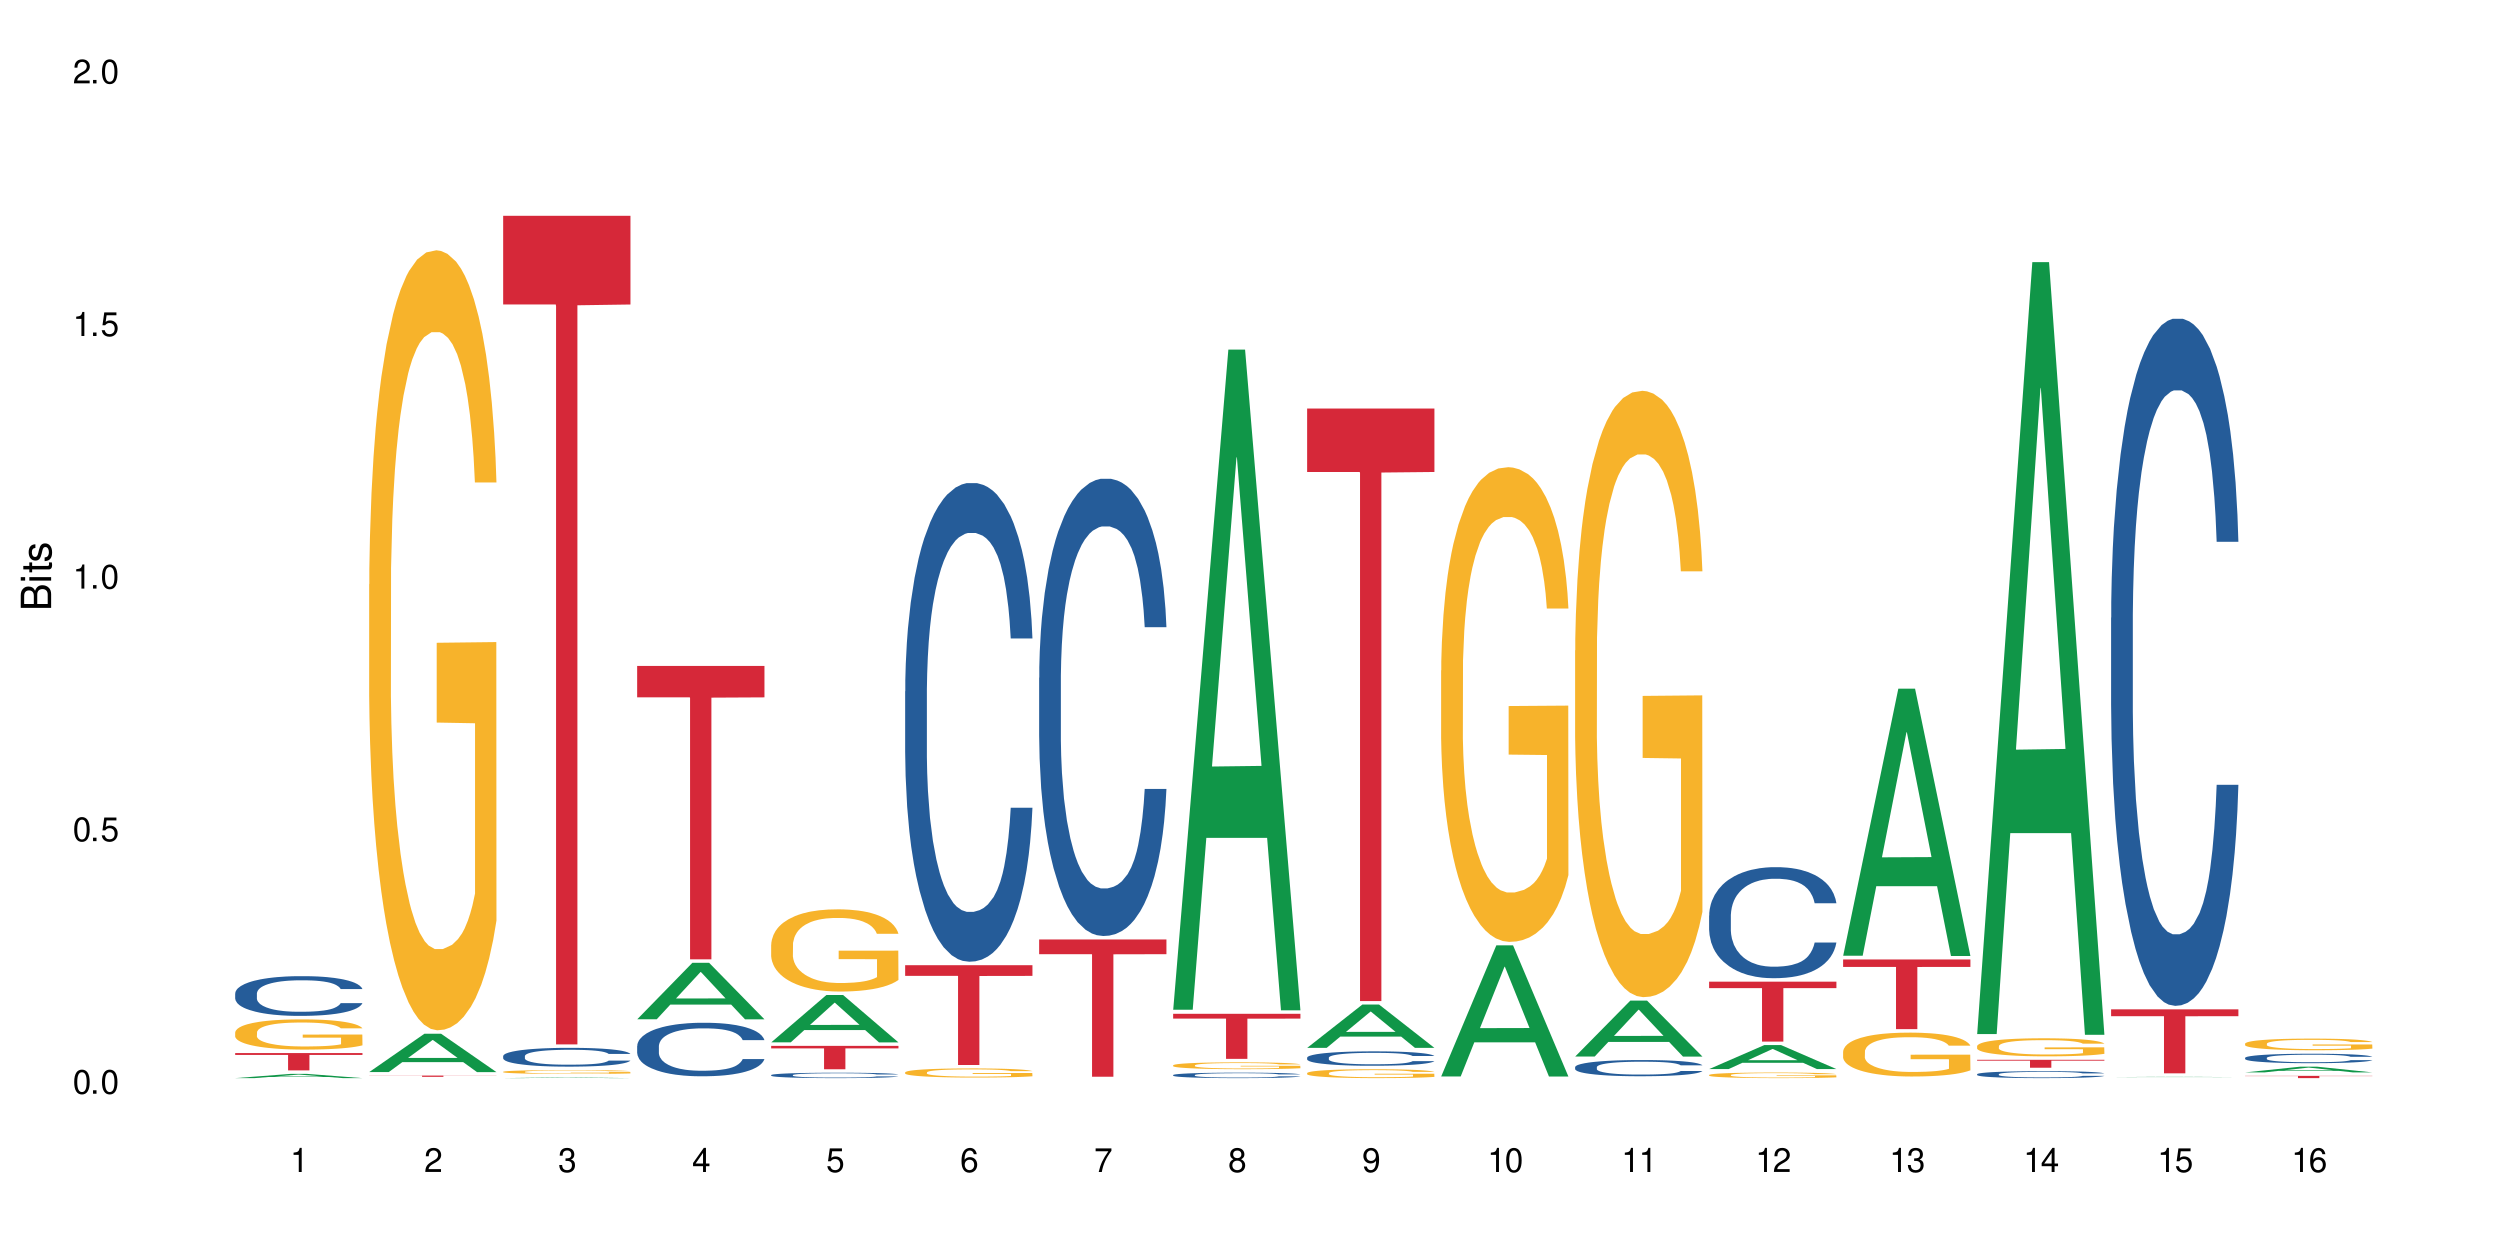 <?xml version="1.0" encoding="UTF-8"?>
<svg xmlns="http://www.w3.org/2000/svg" xmlns:xlink="http://www.w3.org/1999/xlink" width="720" height="360" viewBox="0 0 720 360">
<defs>
<g>
<g id="glyph-0-0">
</g>
<g id="glyph-0-1">
<path d="M 2.641 -6.938 C 2 -6.938 1.422 -6.656 1.078 -6.172 C 0.641 -5.562 0.406 -4.641 0.406 -3.359 C 0.406 -1.016 1.188 0.219 2.641 0.219 C 4.078 0.219 4.859 -1.016 4.859 -3.297 C 4.859 -4.641 4.656 -5.547 4.203 -6.172 C 3.844 -6.656 3.281 -6.938 2.641 -6.938 Z M 2.641 -6.188 C 3.547 -6.188 4 -5.25 4 -3.375 C 4 -1.406 3.562 -0.484 2.625 -0.484 C 1.734 -0.484 1.281 -1.438 1.281 -3.344 C 1.281 -5.25 1.734 -6.188 2.641 -6.188 Z M 2.641 -6.188 "/>
</g>
<g id="glyph-0-2">
<path d="M 1.828 -1 L 0.828 -1 L 0.828 0 L 1.828 0 Z M 1.828 -1 "/>
</g>
<g id="glyph-0-3">
<path d="M 4.562 -6.797 L 1.062 -6.797 L 0.547 -3.094 L 1.328 -3.094 C 1.719 -3.562 2.047 -3.734 2.578 -3.734 C 3.484 -3.734 4.062 -3.109 4.062 -2.094 C 4.062 -1.125 3.484 -0.531 2.578 -0.531 C 1.828 -0.531 1.375 -0.906 1.188 -1.672 L 0.328 -1.672 C 0.453 -1.109 0.547 -0.844 0.75 -0.594 C 1.125 -0.078 1.828 0.219 2.594 0.219 C 3.969 0.219 4.922 -0.781 4.922 -2.219 C 4.922 -3.562 4.031 -4.484 2.719 -4.484 C 2.25 -4.484 1.859 -4.359 1.469 -4.062 L 1.734 -5.969 L 4.562 -5.969 Z M 4.562 -6.797 "/>
</g>
<g id="glyph-0-4">
<path d="M 2.484 -4.938 L 2.484 0 L 3.328 0 L 3.328 -6.938 L 2.766 -6.938 C 2.469 -5.875 2.281 -5.734 0.984 -5.562 L 0.984 -4.938 Z M 2.484 -4.938 "/>
</g>
<g id="glyph-0-5">
<path d="M 4.859 -0.828 L 1.281 -0.828 C 1.359 -1.406 1.672 -1.781 2.5 -2.281 L 3.469 -2.828 C 4.406 -3.344 4.906 -4.062 4.906 -4.906 C 4.906 -5.484 4.672 -6.031 4.266 -6.406 C 3.859 -6.766 3.375 -6.938 2.719 -6.938 C 1.859 -6.938 1.219 -6.625 0.844 -6.031 C 0.609 -5.672 0.5 -5.234 0.484 -4.531 L 1.328 -4.531 C 1.359 -5.016 1.406 -5.281 1.531 -5.516 C 1.75 -5.938 2.188 -6.203 2.703 -6.203 C 3.469 -6.203 4.031 -5.641 4.031 -4.891 C 4.031 -4.344 3.719 -3.859 3.125 -3.516 L 2.234 -3 C 0.812 -2.172 0.406 -1.531 0.328 -0.016 L 4.859 -0.016 Z M 4.859 -0.828 "/>
</g>
<g id="glyph-0-6">
<path d="M 2.125 -3.188 L 2.578 -3.188 C 3.5 -3.188 3.984 -2.766 3.984 -1.922 C 3.984 -1.062 3.469 -0.531 2.594 -0.531 C 1.656 -0.531 1.203 -1 1.156 -2.016 L 0.312 -2.016 C 0.344 -1.453 0.438 -1.094 0.609 -0.781 C 0.953 -0.109 1.625 0.219 2.547 0.219 C 3.953 0.219 4.859 -0.625 4.859 -1.938 C 4.859 -2.828 4.516 -3.297 3.703 -3.594 C 4.344 -3.844 4.656 -4.328 4.656 -5.031 C 4.656 -6.219 3.875 -6.938 2.578 -6.938 C 1.203 -6.938 0.484 -6.172 0.453 -4.703 L 1.297 -4.703 C 1.312 -5.125 1.344 -5.359 1.453 -5.578 C 1.641 -5.969 2.062 -6.203 2.594 -6.203 C 3.344 -6.203 3.797 -5.75 3.797 -5 C 3.797 -4.516 3.609 -4.219 3.25 -4.047 C 3.016 -3.953 2.703 -3.922 2.125 -3.906 Z M 2.125 -3.188 "/>
</g>
<g id="glyph-0-7">
<path d="M 3.141 -1.672 L 3.141 0 L 3.984 0 L 3.984 -1.672 L 4.984 -1.672 L 4.984 -2.438 L 3.984 -2.438 L 3.984 -6.938 L 3.359 -6.938 L 0.266 -2.578 L 0.266 -1.672 Z M 3.141 -2.438 L 1 -2.438 L 3.141 -5.5 Z M 3.141 -2.438 "/>
</g>
<g id="glyph-0-8">
<path d="M 4.781 -5.125 C 4.609 -6.266 3.891 -6.938 2.844 -6.938 C 2.094 -6.938 1.422 -6.578 1.031 -5.953 C 0.594 -5.266 0.406 -4.422 0.406 -3.172 C 0.406 -2 0.578 -1.25 0.984 -0.641 C 1.359 -0.078 1.953 0.219 2.703 0.219 C 3.984 0.219 4.922 -0.75 4.922 -2.094 C 4.922 -3.375 4.062 -4.281 2.844 -4.281 C 2.172 -4.281 1.641 -4.031 1.281 -3.516 C 1.281 -5.234 1.828 -6.188 2.797 -6.188 C 3.391 -6.188 3.797 -5.797 3.938 -5.125 Z M 2.734 -3.531 C 3.547 -3.531 4.062 -2.953 4.062 -2.031 C 4.062 -1.156 3.484 -0.531 2.703 -0.531 C 1.922 -0.531 1.328 -1.188 1.328 -2.078 C 1.328 -2.938 1.906 -3.531 2.734 -3.531 Z M 2.734 -3.531 "/>
</g>
<g id="glyph-0-9">
<path d="M 4.984 -6.797 L 0.438 -6.797 L 0.438 -5.969 L 4.109 -5.969 C 2.5 -3.656 1.828 -2.234 1.328 0 L 2.219 0 C 2.594 -2.172 3.453 -4.047 4.984 -6.094 Z M 4.984 -6.797 "/>
</g>
<g id="glyph-0-10">
<path d="M 3.75 -3.656 C 4.469 -4.094 4.688 -4.438 4.688 -5.078 C 4.688 -6.172 3.844 -6.938 2.641 -6.938 C 1.438 -6.938 0.594 -6.172 0.594 -5.094 C 0.594 -4.438 0.812 -4.094 1.516 -3.656 C 0.734 -3.266 0.359 -2.703 0.359 -1.922 C 0.359 -0.656 1.281 0.219 2.641 0.219 C 3.984 0.219 4.922 -0.656 4.922 -1.922 C 4.922 -2.703 4.531 -3.266 3.75 -3.656 Z M 2.641 -6.188 C 3.359 -6.188 3.812 -5.75 3.812 -5.062 C 3.812 -4.406 3.344 -3.984 2.641 -3.984 C 1.922 -3.984 1.453 -4.406 1.453 -5.078 C 1.453 -5.75 1.922 -6.188 2.641 -6.188 Z M 2.641 -3.266 C 3.484 -3.266 4.062 -2.719 4.062 -1.906 C 4.062 -1.078 3.484 -0.531 2.625 -0.531 C 1.797 -0.531 1.219 -1.094 1.219 -1.906 C 1.219 -2.719 1.781 -3.266 2.641 -3.266 Z M 2.641 -3.266 "/>
</g>
<g id="glyph-0-11">
<path d="M 0.516 -1.578 C 0.672 -0.453 1.406 0.219 2.438 0.219 C 3.188 0.219 3.859 -0.141 4.266 -0.766 C 4.688 -1.453 4.891 -2.297 4.891 -3.547 C 4.891 -4.719 4.703 -5.453 4.312 -6.078 C 3.938 -6.641 3.344 -6.938 2.594 -6.938 C 1.297 -6.938 0.359 -5.969 0.359 -4.625 C 0.359 -3.344 1.234 -2.453 2.453 -2.453 C 3.094 -2.453 3.578 -2.672 4.016 -3.203 C 4 -1.484 3.469 -0.531 2.5 -0.531 C 1.906 -0.531 1.484 -0.906 1.359 -1.578 Z M 2.578 -6.203 C 3.375 -6.203 3.969 -5.531 3.969 -4.641 C 3.969 -3.797 3.391 -3.188 2.547 -3.188 C 1.734 -3.188 1.234 -3.766 1.234 -4.688 C 1.234 -5.562 1.797 -6.203 2.578 -6.203 Z M 2.578 -6.203 "/>
</g>
<g id="glyph-1-0">
</g>
<g id="glyph-1-1">
<path d="M 0 -0.953 L 0 -4.891 C 0 -5.719 -0.234 -6.344 -0.734 -6.797 C -1.188 -7.234 -1.812 -7.469 -2.5 -7.469 C -3.547 -7.469 -4.188 -7 -4.625 -5.875 C -4.984 -6.688 -5.625 -7.094 -6.531 -7.094 C -7.172 -7.094 -7.734 -6.859 -8.141 -6.391 C -8.562 -5.922 -8.75 -5.344 -8.75 -4.5 L -8.75 -0.953 Z M -4.984 -2.062 L -7.766 -2.062 L -7.766 -4.219 C -7.766 -4.844 -7.688 -5.203 -7.453 -5.5 C -7.219 -5.812 -6.859 -5.969 -6.375 -5.969 C -5.891 -5.969 -5.531 -5.812 -5.297 -5.5 C -5.062 -5.203 -4.984 -4.844 -4.984 -4.219 Z M -0.984 -2.062 L -4 -2.062 L -4 -4.781 C -4 -5.766 -3.438 -6.359 -2.484 -6.359 C -1.547 -6.359 -0.984 -5.766 -0.984 -4.781 Z M -0.984 -2.062 "/>
</g>
<g id="glyph-1-2">
<path d="M -6.281 -1.797 L -6.281 -0.797 L 0 -0.797 L 0 -1.797 Z M -8.75 -1.797 L -8.75 -0.797 L -7.484 -0.797 L -7.484 -1.797 Z M -8.75 -1.797 "/>
</g>
<g id="glyph-1-3">
<path d="M -6.281 -3.047 L -6.281 -2.016 L -8.016 -2.016 L -8.016 -1.016 L -6.281 -1.016 L -6.281 -0.172 L -5.469 -0.172 L -5.469 -1.016 L -0.719 -1.016 C -0.078 -1.016 0.281 -1.453 0.281 -2.234 C 0.281 -2.5 0.25 -2.719 0.188 -3.047 L -0.641 -3.047 C -0.609 -2.906 -0.594 -2.766 -0.594 -2.562 C -0.594 -2.141 -0.719 -2.016 -1.156 -2.016 L -5.469 -2.016 L -5.469 -3.047 Z M -6.281 -3.047 "/>
</g>
<g id="glyph-1-4">
<path d="M -4.531 -5.25 C -5.766 -5.25 -6.469 -4.422 -6.469 -2.969 C -6.469 -1.516 -5.719 -0.562 -4.547 -0.562 C -3.562 -0.562 -3.094 -1.062 -2.734 -2.562 L -2.516 -3.484 C -2.344 -4.188 -2.094 -4.469 -1.641 -4.469 C -1.047 -4.469 -0.641 -3.875 -0.641 -3 C -0.641 -2.453 -0.797 -2 -1.062 -1.75 C -1.25 -1.594 -1.422 -1.531 -1.875 -1.469 L -1.875 -0.406 C -0.422 -0.453 0.281 -1.266 0.281 -2.922 C 0.281 -4.5 -0.5 -5.516 -1.719 -5.516 C -2.656 -5.516 -3.172 -4.984 -3.469 -3.734 L -3.703 -2.766 C -3.891 -1.953 -4.156 -1.609 -4.594 -1.609 C -5.188 -1.609 -5.547 -2.125 -5.547 -2.938 C -5.547 -3.75 -5.203 -4.172 -4.531 -4.203 Z M -4.531 -5.25 "/>
</g>
</g>
</defs>
<rect x="-72" y="-36" width="864" height="432" fill="rgb(100%, 100%, 100%)" fill-opacity="1"/>
<path fill-rule="nonzero" fill="rgb(6.275%, 58.824%, 28.235%)" fill-opacity="1" d="M 67.73 310.496 L 67.77 310.496 L 83.633 309.281 L 88.449 309.281 L 104.391 310.5 L 98.789 310.5 L 94.797 310.18 L 77.289 310.18 L 73.371 310.496 L 67.73 310.496 L 78.973 310.051 L 93.191 310.047 L 86.102 309.48 L 86.023 309.477 L 85.945 309.48 L 78.934 310.047 L 78.973 310.051 Z M 67.73 310.496 "/>
<path fill-rule="nonzero" fill="rgb(14.51%, 36.078%, 60%)" fill-opacity="1" d="M 67.73 286.117 L 67.777 286.105 L 67.777 285.855 L 67.91 285.457 L 68.223 284.953 L 68.535 284.609 L 69.34 283.992 L 70.457 283.395 L 71.621 282.938 L 72.469 282.664 L 73.23 282.453 L 74.973 282.066 L 76.09 281.871 L 77.297 281.691 L 78.773 281.512 L 79.848 281.41 L 82.262 281.242 L 84.051 281.168 L 85.434 281.137 L 88.43 281.137 L 90.219 281.18 L 91.516 281.23 L 92.945 281.316 L 94.152 281.41 L 96.254 281.641 L 98.133 281.934 L 98.98 282.098 L 100.324 282.422 L 101.352 282.738 L 102.066 283.008 L 102.871 283.395 L 103.586 283.867 L 104.125 284.402 L 104.391 284.852 L 98.133 284.852 L 97.82 284.434 L 97.461 284.109 L 96.793 283.68 L 96.121 283.375 L 95.184 283.07 L 94.332 282.875 L 93.172 282.676 L 92.141 282.551 L 91.07 282.453 L 90.039 282.391 L 88.074 282.328 L 85.793 282.328 L 84.945 282.352 L 83.199 282.434 L 82.262 282.508 L 80.918 282.652 L 79.98 282.789 L 78.863 283 L 78.102 283.176 L 77.164 283.449 L 76.492 283.688 L 75.734 284.035 L 75.285 284.297 L 74.883 284.59 L 74.527 284.934 L 74.258 285.301 L 74.078 285.688 L 73.988 286.062 L 73.988 287.684 L 74.078 288.062 L 74.305 288.5 L 74.883 289.141 L 75.734 289.691 L 76.719 290.133 L 77.656 290.445 L 78.191 290.594 L 78.906 290.762 L 80.027 290.969 L 81.637 291.18 L 82.574 291.262 L 84.004 291.348 L 85.48 291.387 L 87.449 291.387 L 89.191 291.348 L 90.352 291.293 L 91.559 291.211 L 93.215 291.031 L 94.242 290.863 L 95.137 290.664 L 95.809 290.469 L 96.254 290.301 L 96.926 289.977 L 97.461 289.621 L 97.863 289.254 L 98.133 288.898 L 104.391 288.898 L 104.125 289.316 L 103.723 289.723 L 103.32 290.027 L 102.691 290.395 L 101.977 290.719 L 100.949 291.086 L 100.102 291.324 L 98.98 291.586 L 97.953 291.785 L 96.836 291.965 L 95.184 292.172 L 94.109 292.277 L 92.945 292.371 L 91.559 292.453 L 89.816 292.527 L 87.938 292.57 L 86.195 292.578 L 84.316 292.559 L 82.934 292.516 L 81.098 292.422 L 78.82 292.234 L 77.164 292.035 L 75.867 291.836 L 74.75 291.629 L 73.5 291.348 L 71.891 290.887 L 70.906 290.531 L 70.234 290.238 L 69.473 289.828 L 68.938 289.465 L 68.312 288.879 L 67.863 288.133 L 67.73 287.559 Z M 67.73 286.117 "/>
<path fill-rule="nonzero" fill="rgb(96.863%, 70.196%, 16.863%)" fill-opacity="1" d="M 67.73 297.305 L 67.777 297.297 L 67.777 297.141 L 67.953 296.781 L 68.402 296.289 L 68.984 295.883 L 69.609 295.566 L 70.012 295.398 L 70.684 295.16 L 71.262 294.984 L 72.738 294.625 L 74.617 294.293 L 75.645 294.148 L 76.809 294.016 L 78.461 293.863 L 79.223 293.809 L 81.547 293.68 L 84.184 293.602 L 87.09 293.578 L 88.43 293.586 L 90.266 293.617 L 92.77 293.703 L 94.199 293.785 L 95.316 293.863 L 96.477 293.969 L 97.91 294.125 L 99.25 294.316 L 100.324 294.508 L 101.395 294.746 L 102.289 295 L 103.051 295.277 L 103.723 295.613 L 104.125 295.891 L 104.391 296.168 L 98.176 296.168 L 97.82 295.891 L 97.418 295.676 L 96.746 295.414 L 96.074 295.223 L 95.406 295.07 L 94.152 294.867 L 93.082 294.738 L 91.738 294.625 L 90.441 294.555 L 88.969 294.508 L 88.074 294.492 L 85.703 294.492 L 83.559 294.547 L 82.305 294.609 L 81.41 294.676 L 80.16 294.793 L 79.398 294.891 L 78.953 294.953 L 77.613 295.199 L 76.719 295.422 L 76.227 295.574 L 75.602 295.812 L 75.152 296.027 L 74.66 296.344 L 74.391 296.582 L 74.035 297.125 L 73.988 298.555 L 74.125 298.855 L 74.391 299.184 L 74.75 299.469 L 75.285 299.77 L 75.824 300 L 76.762 300.312 L 77.566 300.52 L 78.191 300.652 L 79.398 300.867 L 79.891 300.941 L 81.055 301.082 L 82.262 301.195 L 83.738 301.289 L 84.855 301.336 L 86.641 301.375 L 88.922 301.375 L 91.605 301.328 L 93.305 301.266 L 94.465 301.203 L 95.227 301.145 L 96.164 301.059 L 96.836 300.98 L 97.461 300.891 L 98.223 300.758 L 98.223 298.855 L 87.18 298.848 L 87.18 297.957 L 104.348 297.949 L 104.391 301.059 L 103.453 301.273 L 102.289 301.48 L 101.172 301.641 L 100.012 301.773 L 98.355 301.926 L 97.016 302.02 L 94.957 302.133 L 93.082 302.203 L 91.113 302.25 L 89.371 302.273 L 87.312 302.285 L 85.48 302.266 L 83.512 302.219 L 81.949 302.156 L 80.516 302.078 L 79.086 301.973 L 77.297 301.805 L 76.137 301.672 L 74.93 301.504 L 73.723 301.305 L 72.648 301.09 L 71.934 300.922 L 71.219 300.734 L 70.457 300.496 L 69.742 300.223 L 69.207 299.977 L 68.715 299.699 L 68.355 299.438 L 68 299.078 L 67.82 298.793 L 67.73 298.547 Z M 67.73 297.305 "/>
<path fill-rule="nonzero" fill="rgb(83.922%, 15.686%, 22.353%)" fill-opacity="1" d="M 67.73 303.281 L 104.391 303.281 L 104.391 303.816 L 89.113 303.82 L 89.113 308.281 L 82.965 308.281 L 82.965 303.824 L 82.875 303.816 L 67.73 303.816 Z M 67.73 303.281 "/>
<path fill-rule="nonzero" fill="rgb(6.275%, 58.824%, 28.235%)" fill-opacity="1" d="M 106.32 308.758 L 106.359 308.746 L 122.223 297.723 L 127.039 297.723 L 142.98 308.77 L 137.383 308.77 L 133.387 305.887 L 115.879 305.887 L 111.961 308.758 L 106.32 308.758 L 117.562 304.691 L 131.781 304.684 L 124.691 299.527 L 124.613 299.52 L 124.535 299.551 L 117.523 304.684 L 117.562 304.691 Z M 106.32 308.758 "/>
<path fill-rule="nonzero" fill="rgb(96.863%, 70.196%, 16.863%)" fill-opacity="1" d="M 106.32 168.297 L 106.367 168.09 L 106.367 163.988 L 106.543 154.754 L 106.992 142.035 L 107.574 131.574 L 108.199 123.367 L 108.602 119.059 L 109.273 112.902 L 109.852 108.391 L 111.328 99.156 L 113.207 90.539 L 114.234 86.848 L 115.398 83.359 L 117.051 79.461 L 117.812 78.027 L 120.137 74.742 L 122.773 72.691 L 125.68 72.078 L 127.02 72.281 L 128.855 73.102 L 131.359 75.359 L 132.789 77.41 L 133.906 79.461 L 135.07 82.129 L 136.5 86.23 L 137.84 91.156 L 138.914 96.078 L 139.988 102.234 L 140.879 108.801 L 141.641 115.98 L 142.312 124.598 L 142.715 131.777 L 142.98 138.957 L 136.77 138.957 L 136.41 131.777 L 136.008 126.238 L 135.336 119.469 L 134.668 114.543 L 133.996 110.645 L 132.742 105.312 L 131.672 102.031 L 130.328 99.156 L 129.031 97.312 L 127.559 96.078 L 126.664 95.668 L 124.293 95.668 L 122.148 97.105 L 120.895 98.746 L 120.004 100.387 L 118.75 103.465 L 117.988 105.926 L 117.543 107.57 L 116.203 113.93 L 115.309 119.672 L 114.816 123.57 L 114.191 129.727 L 113.742 135.266 L 113.25 143.473 L 112.984 149.625 L 112.625 163.578 L 112.582 200.508 L 112.715 208.301 L 112.984 216.715 L 113.34 224.102 L 113.879 231.895 L 114.414 237.844 L 115.352 245.848 L 116.156 251.18 L 116.781 254.668 L 117.988 260.207 L 118.48 262.055 L 119.645 265.746 L 120.852 268.621 L 122.328 271.082 L 123.445 272.312 L 125.234 273.34 L 127.512 273.34 L 130.195 272.109 L 131.895 270.465 L 133.059 268.824 L 133.816 267.391 L 134.754 265.133 L 135.426 263.082 L 136.051 260.824 L 136.812 257.336 L 136.812 208.301 L 125.77 208.098 L 125.77 185.121 L 142.938 184.914 L 142.98 265.133 L 142.043 270.672 L 140.879 276.004 L 139.762 280.109 L 138.602 283.598 L 136.945 287.496 L 135.605 289.957 L 133.547 292.828 L 131.672 294.676 L 129.703 295.906 L 127.961 296.523 L 125.902 296.727 L 124.07 296.316 L 122.102 295.086 L 120.539 293.445 L 119.109 291.391 L 117.676 288.727 L 115.891 284.418 L 114.727 280.93 L 113.52 276.621 L 112.312 271.492 L 111.238 265.953 L 110.523 261.645 L 109.809 256.719 L 109.047 250.566 L 108.332 243.59 L 107.797 237.23 L 107.305 230.051 L 106.945 223.281 L 106.59 214.047 L 106.41 206.66 L 106.32 200.301 Z M 106.32 168.297 "/>
<path fill-rule="nonzero" fill="rgb(83.922%, 15.686%, 22.353%)" fill-opacity="1" d="M 106.32 309.766 L 142.98 309.766 L 142.98 309.805 L 127.703 309.805 L 127.703 310.129 L 121.555 310.129 L 121.555 309.805 L 106.32 309.805 Z M 106.32 309.766 "/>
<path fill-rule="nonzero" fill="rgb(6.275%, 58.824%, 28.235%)" fill-opacity="1" d="M 144.91 310.5 L 144.949 310.5 L 160.812 310.293 L 165.633 310.293 L 181.574 310.5 L 175.973 310.5 L 171.977 310.445 L 154.469 310.445 L 150.551 310.5 L 144.91 310.5 L 156.152 310.422 L 170.371 310.422 L 163.281 310.328 L 163.203 310.324 L 163.125 310.328 L 156.113 310.422 L 156.152 310.422 Z M 144.91 310.5 "/>
<path fill-rule="nonzero" fill="rgb(14.51%, 36.078%, 60%)" fill-opacity="1" d="M 144.91 304.137 L 144.957 304.129 L 144.957 304.012 L 145.09 303.824 L 145.402 303.586 L 145.715 303.422 L 146.52 303.129 L 147.641 302.848 L 148.801 302.633 L 149.652 302.504 L 150.41 302.402 L 152.156 302.219 L 153.273 302.125 L 154.48 302.043 L 155.953 301.957 L 157.027 301.91 L 159.441 301.828 L 161.23 301.793 L 162.617 301.781 L 165.613 301.781 L 167.398 301.801 L 168.695 301.824 L 170.129 301.863 L 171.336 301.91 L 173.434 302.016 L 175.312 302.156 L 176.164 302.234 L 177.504 302.387 L 178.531 302.535 L 179.246 302.664 L 180.051 302.848 L 180.77 303.07 L 181.305 303.324 L 181.574 303.535 L 175.312 303.535 L 175 303.34 L 174.645 303.184 L 173.973 302.98 L 173.301 302.84 L 172.363 302.695 L 171.512 302.602 L 170.352 302.508 L 169.324 302.449 L 168.25 302.402 L 167.223 302.375 L 165.254 302.344 L 162.973 302.344 L 162.125 302.355 L 160.379 302.395 L 159.441 302.43 L 158.102 302.496 L 157.16 302.562 L 156.043 302.66 L 155.285 302.746 L 154.344 302.875 L 153.676 302.988 L 152.914 303.152 L 152.469 303.273 L 152.066 303.414 L 151.707 303.578 L 151.438 303.75 L 151.262 303.934 L 151.172 304.109 L 151.172 304.879 L 151.262 305.055 L 151.484 305.266 L 152.066 305.566 L 152.914 305.828 L 153.898 306.035 L 154.836 306.184 L 155.375 306.254 L 156.09 306.332 L 157.207 306.434 L 158.816 306.531 L 159.754 306.57 L 161.184 306.609 L 162.66 306.629 L 164.629 306.629 L 166.371 306.609 L 167.535 306.586 L 168.742 306.547 L 170.395 306.461 L 171.422 306.383 L 172.316 306.289 L 172.988 306.195 L 173.434 306.117 L 174.105 305.961 L 174.645 305.793 L 175.047 305.621 L 175.312 305.453 L 181.574 305.453 L 181.305 305.648 L 180.902 305.844 L 180.5 305.988 L 179.875 306.16 L 179.156 306.312 L 178.129 306.488 L 177.281 306.602 L 176.164 306.723 L 175.133 306.816 L 174.016 306.902 L 172.363 307 L 171.289 307.051 L 170.129 307.094 L 168.742 307.137 L 166.996 307.168 L 165.121 307.191 L 163.375 307.195 L 161.5 307.184 L 160.113 307.164 L 158.281 307.121 L 156 307.031 L 154.344 306.938 L 153.047 306.844 L 151.93 306.742 L 150.68 306.609 L 149.07 306.395 L 148.086 306.223 L 147.414 306.086 L 146.656 305.895 L 146.117 305.719 L 145.492 305.441 L 145.047 305.09 L 144.91 304.82 Z M 144.91 304.137 "/>
<path fill-rule="nonzero" fill="rgb(96.863%, 70.196%, 16.863%)" fill-opacity="1" d="M 144.91 308.664 L 144.957 308.664 L 144.957 308.645 L 145.137 308.598 L 145.582 308.535 L 146.164 308.484 L 146.789 308.445 L 147.191 308.422 L 147.863 308.391 L 148.445 308.371 L 149.918 308.324 L 151.797 308.281 L 152.824 308.266 L 153.988 308.246 L 155.641 308.227 L 156.402 308.223 L 158.727 308.203 L 161.363 308.195 L 164.27 308.191 L 165.613 308.191 L 167.445 308.195 L 169.949 308.207 L 171.379 308.219 L 172.496 308.227 L 173.66 308.242 L 175.09 308.262 L 176.43 308.285 L 177.504 308.309 L 178.578 308.34 L 179.473 308.371 L 180.23 308.406 L 180.902 308.449 L 181.305 308.484 L 181.574 308.52 L 175.359 308.52 L 175 308.484 L 174.598 308.457 L 173.926 308.426 L 173.258 308.402 L 172.586 308.383 L 171.336 308.355 L 170.262 308.34 L 168.922 308.324 L 167.625 308.316 L 166.148 308.309 L 162.883 308.309 L 160.738 308.316 L 159.488 308.324 L 158.594 308.332 L 157.34 308.348 L 156.582 308.359 L 156.133 308.367 L 154.793 308.398 L 153.898 308.426 L 153.406 308.445 L 152.781 308.477 L 152.332 308.504 L 151.84 308.543 L 151.574 308.574 L 151.215 308.641 L 151.172 308.824 L 151.305 308.859 L 151.574 308.902 L 151.93 308.938 L 152.469 308.977 L 153.004 309.008 L 153.941 309.047 L 154.746 309.07 L 155.375 309.09 L 156.582 309.117 L 157.07 309.125 L 158.234 309.145 L 159.441 309.156 L 160.918 309.168 L 162.035 309.176 L 163.824 309.18 L 166.102 309.18 L 168.785 309.176 L 170.484 309.168 L 171.648 309.156 L 172.406 309.152 L 173.348 309.141 L 174.016 309.129 L 174.645 309.117 L 175.402 309.102 L 175.402 308.859 L 164.359 308.859 L 164.359 308.746 L 181.527 308.746 L 181.574 309.141 L 180.633 309.168 L 179.473 309.191 L 178.352 309.215 L 177.191 309.23 L 175.535 309.25 L 174.195 309.262 L 172.141 309.277 L 170.262 309.285 L 168.293 309.293 L 166.551 309.293 L 164.492 309.297 L 162.66 309.293 L 160.695 309.285 L 159.129 309.277 L 157.699 309.27 L 156.266 309.254 L 154.48 309.234 L 153.316 309.219 L 150.902 309.172 L 149.828 309.145 L 148.398 309.098 L 147.641 309.07 L 146.922 309.035 L 146.387 309.004 L 145.895 308.969 L 145.539 308.934 L 145.18 308.891 L 145 308.852 L 144.91 308.82 Z M 144.91 308.664 "/>
<path fill-rule="nonzero" fill="rgb(83.922%, 15.686%, 22.353%)" fill-opacity="1" d="M 144.91 62.152 L 181.574 62.152 L 181.574 87.695 L 166.293 87.922 L 166.293 300.781 L 160.145 300.781 L 160.145 88.145 L 160.059 87.695 L 144.91 87.695 Z M 144.91 62.152 "/>
<path fill-rule="nonzero" fill="rgb(6.275%, 58.824%, 28.235%)" fill-opacity="1" d="M 183.5 293.551 L 183.543 293.535 L 199.402 277.289 L 204.223 277.289 L 220.164 293.566 L 214.562 293.566 L 210.566 289.316 L 193.059 289.316 L 189.141 293.551 L 183.5 293.551 L 194.742 287.559 L 208.961 287.543 L 201.871 279.949 L 201.793 279.934 L 201.715 279.977 L 194.703 287.543 L 194.742 287.559 Z M 183.5 293.551 "/>
<path fill-rule="nonzero" fill="rgb(14.51%, 36.078%, 60%)" fill-opacity="1" d="M 183.5 301.27 L 183.547 301.254 L 183.547 300.918 L 183.68 300.383 L 183.992 299.707 L 184.309 299.242 L 185.113 298.41 L 186.23 297.605 L 187.391 296.988 L 188.242 296.621 L 189 296.34 L 190.746 295.816 L 191.863 295.551 L 193.07 295.312 L 194.543 295.07 L 195.617 294.93 L 198.031 294.707 L 199.82 294.605 L 201.207 294.562 L 204.203 294.562 L 205.988 294.621 L 207.285 294.691 L 208.719 294.805 L 209.926 294.93 L 212.027 295.242 L 213.902 295.637 L 214.754 295.859 L 216.094 296.297 L 217.121 296.719 L 217.84 297.086 L 218.645 297.605 L 219.359 298.242 L 219.895 298.957 L 220.164 299.562 L 213.902 299.562 L 213.59 299 L 213.234 298.562 L 212.562 297.988 L 211.891 297.578 L 210.953 297.172 L 210.102 296.902 L 208.941 296.637 L 207.914 296.465 L 206.84 296.34 L 205.812 296.254 L 203.844 296.172 L 201.562 296.172 L 200.715 296.199 L 198.973 296.312 L 198.031 296.41 L 196.691 296.605 L 195.754 296.789 L 194.633 297.07 L 193.875 297.312 L 192.934 297.676 L 192.266 298 L 191.504 298.465 L 191.059 298.816 L 190.656 299.211 L 190.297 299.676 L 190.031 300.172 L 189.852 300.691 L 189.762 301.199 L 189.762 303.383 L 189.852 303.887 L 190.074 304.48 L 190.656 305.34 L 191.504 306.086 L 192.488 306.676 L 193.426 307.098 L 193.965 307.297 L 194.68 307.523 L 195.797 307.805 L 197.406 308.086 L 198.344 308.199 L 199.777 308.312 L 201.25 308.367 L 203.219 308.367 L 204.961 308.312 L 206.125 308.242 L 207.332 308.129 L 208.984 307.887 L 210.016 307.664 L 210.906 307.395 L 211.578 307.129 L 212.027 306.902 L 212.695 306.465 L 213.234 305.988 L 213.637 305.492 L 213.902 305.016 L 220.164 305.016 L 219.895 305.578 L 219.492 306.129 L 219.09 306.535 L 218.465 307.027 L 217.75 307.465 L 216.719 307.957 L 215.871 308.281 L 214.754 308.633 L 213.727 308.902 L 212.605 309.141 L 210.953 309.422 L 209.879 309.562 L 208.719 309.691 L 207.332 309.805 L 205.586 309.902 L 203.711 309.957 L 201.965 309.973 L 200.09 309.945 L 198.703 309.887 L 196.871 309.762 L 194.59 309.508 L 192.934 309.242 L 191.641 308.973 L 190.52 308.691 L 189.27 308.312 L 187.66 307.691 L 186.676 307.211 L 186.004 306.816 L 185.246 306.27 L 184.711 305.777 L 184.082 304.988 L 183.637 303.988 L 183.5 303.211 Z M 183.5 301.27 "/>
<path fill-rule="nonzero" fill="rgb(83.922%, 15.686%, 22.353%)" fill-opacity="1" d="M 183.5 191.797 L 220.164 191.797 L 220.164 200.84 L 204.883 200.922 L 204.883 276.289 L 198.738 276.289 L 198.738 201 L 198.648 200.84 L 183.5 200.84 Z M 183.5 191.797 "/>
<path fill-rule="nonzero" fill="rgb(6.275%, 58.824%, 28.235%)" fill-opacity="1" d="M 222.094 300.199 L 222.133 300.188 L 237.996 286.566 L 242.812 286.566 L 258.754 300.215 L 253.152 300.215 L 249.156 296.652 L 231.648 296.652 L 227.73 300.199 L 222.094 300.199 L 233.332 295.176 L 247.551 295.164 L 240.461 288.793 L 240.383 288.781 L 240.305 288.82 L 233.293 295.164 L 233.332 295.176 Z M 222.094 300.199 "/>
<path fill-rule="nonzero" fill="rgb(14.51%, 36.078%, 60%)" fill-opacity="1" d="M 222.094 309.621 L 222.137 309.617 L 222.137 309.586 L 222.27 309.531 L 222.586 309.461 L 222.898 309.414 L 223.703 309.332 L 224.82 309.25 L 225.98 309.188 L 226.832 309.152 L 227.59 309.121 L 229.336 309.07 L 230.453 309.043 L 231.66 309.02 L 233.137 308.992 L 234.207 308.98 L 236.621 308.957 L 238.41 308.945 L 239.797 308.941 L 242.793 308.941 L 244.582 308.949 L 245.879 308.957 L 247.309 308.969 L 248.516 308.98 L 250.617 309.012 L 252.492 309.051 L 253.344 309.074 L 254.684 309.117 L 255.715 309.16 L 256.43 309.199 L 257.234 309.25 L 257.949 309.312 L 258.484 309.387 L 258.754 309.449 L 252.492 309.449 L 252.18 309.391 L 251.824 309.348 L 251.152 309.289 L 250.48 309.246 L 249.543 309.207 L 248.695 309.18 L 247.531 309.152 L 246.504 309.137 L 245.43 309.121 L 244.402 309.113 L 242.434 309.105 L 240.156 309.105 L 239.305 309.109 L 237.562 309.121 L 236.621 309.129 L 235.281 309.148 L 234.344 309.168 L 233.227 309.195 L 232.465 309.219 L 231.527 309.258 L 230.855 309.289 L 230.094 309.336 L 229.648 309.371 L 229.246 309.414 L 228.887 309.461 L 228.621 309.508 L 228.441 309.562 L 228.352 309.613 L 228.352 309.832 L 228.441 309.883 L 228.664 309.945 L 229.246 310.031 L 230.094 310.105 L 231.078 310.168 L 232.016 310.207 L 232.555 310.23 L 233.27 310.25 L 234.387 310.281 L 235.996 310.309 L 236.934 310.32 L 238.367 310.332 L 239.84 310.336 L 241.809 310.336 L 243.551 310.332 L 244.715 310.324 L 245.922 310.312 L 247.574 310.289 L 248.605 310.266 L 249.5 310.238 L 250.168 310.211 L 250.617 310.188 L 251.285 310.145 L 251.824 310.098 L 252.227 310.047 L 252.492 310 L 258.754 310 L 258.484 310.055 L 258.082 310.109 L 257.68 310.152 L 257.055 310.203 L 256.34 310.246 L 255.309 310.297 L 254.461 310.328 L 253.344 310.363 L 252.316 310.391 L 251.199 310.414 L 249.543 310.445 L 248.469 310.457 L 247.309 310.469 L 245.922 310.48 L 244.18 310.492 L 242.301 310.496 L 240.559 310.5 L 238.68 310.496 L 237.293 310.492 L 235.461 310.477 L 233.18 310.453 L 231.527 310.426 L 230.23 310.398 L 229.113 310.371 L 227.859 310.332 L 226.25 310.27 L 225.266 310.219 L 224.598 310.18 L 223.836 310.125 L 223.301 310.074 L 222.672 309.996 L 222.227 309.895 L 222.094 309.816 Z M 222.094 309.621 "/>
<path fill-rule="nonzero" fill="rgb(96.863%, 70.196%, 16.863%)" fill-opacity="1" d="M 222.094 272.031 L 222.137 272.008 L 222.137 271.574 L 222.316 270.602 L 222.762 269.262 L 223.344 268.156 L 223.969 267.293 L 224.371 266.84 L 225.043 266.191 L 225.625 265.715 L 227.098 264.742 L 228.977 263.832 L 230.004 263.445 L 231.168 263.074 L 232.82 262.664 L 233.582 262.512 L 235.906 262.168 L 238.543 261.953 L 241.449 261.887 L 242.793 261.906 L 244.625 261.996 L 247.129 262.234 L 248.559 262.449 L 249.676 262.664 L 250.84 262.945 L 252.27 263.379 L 253.613 263.898 L 254.684 264.418 L 255.758 265.066 L 256.652 265.758 L 257.41 266.516 L 258.082 267.422 L 258.484 268.18 L 258.754 268.938 L 252.539 268.938 L 252.18 268.18 L 251.777 267.598 L 251.109 266.883 L 250.438 266.363 L 249.766 265.953 L 248.516 265.391 L 247.441 265.043 L 246.102 264.742 L 244.805 264.547 L 243.328 264.418 L 242.434 264.375 L 240.066 264.375 L 237.918 264.523 L 236.668 264.699 L 235.773 264.871 L 234.52 265.195 L 233.762 265.453 L 233.312 265.629 L 231.973 266.297 L 231.078 266.902 L 230.586 267.316 L 229.961 267.965 L 229.516 268.547 L 229.023 269.414 L 228.754 270.062 L 228.395 271.531 L 228.352 275.426 L 228.484 276.246 L 228.754 277.133 L 229.113 277.91 L 229.648 278.734 L 230.184 279.359 L 231.125 280.203 L 231.93 280.766 L 232.555 281.133 L 233.762 281.719 L 234.254 281.914 L 235.414 282.301 L 236.621 282.605 L 238.098 282.863 L 239.215 282.992 L 241.004 283.102 L 243.285 283.102 L 245.965 282.973 L 247.664 282.801 L 248.828 282.625 L 249.586 282.477 L 250.527 282.238 L 251.199 282.02 L 251.824 281.781 L 252.582 281.414 L 252.582 276.246 L 241.539 276.227 L 241.539 273.801 L 258.707 273.781 L 258.754 282.238 L 257.812 282.82 L 256.652 283.383 L 255.535 283.816 L 254.371 284.184 L 252.719 284.594 L 251.375 284.855 L 249.32 285.156 L 247.441 285.352 L 245.477 285.48 L 243.73 285.547 L 241.676 285.566 L 239.84 285.523 L 237.875 285.395 L 236.309 285.223 L 234.879 285.004 L 233.449 284.723 L 231.66 284.27 L 230.496 283.902 L 229.289 283.449 L 228.082 282.906 L 227.012 282.324 L 226.293 281.871 L 225.578 281.352 L 224.82 280.703 L 224.105 279.965 L 223.566 279.297 L 223.074 278.539 L 222.719 277.824 L 222.359 276.852 L 222.184 276.074 L 222.094 275.402 Z M 222.094 272.031 "/>
<path fill-rule="nonzero" fill="rgb(83.922%, 15.686%, 22.353%)" fill-opacity="1" d="M 222.094 301.211 L 258.754 301.211 L 258.754 301.934 L 243.473 301.938 L 243.473 307.945 L 237.328 307.945 L 237.328 301.945 L 237.238 301.934 L 222.094 301.934 Z M 222.094 301.211 "/>
<path fill-rule="nonzero" fill="rgb(14.51%, 36.078%, 60%)" fill-opacity="1" d="M 260.684 199.113 L 260.727 198.988 L 260.727 195.965 L 260.863 191.176 L 261.176 185.129 L 261.488 180.973 L 262.293 173.539 L 263.41 166.355 L 264.57 160.812 L 265.422 157.535 L 266.184 155.016 L 267.926 150.355 L 269.043 147.961 L 270.25 145.816 L 271.727 143.676 L 272.797 142.418 L 275.211 140.398 L 277 139.52 L 278.387 139.141 L 281.383 139.141 L 283.172 139.645 L 284.469 140.273 L 285.898 141.281 L 287.105 142.418 L 289.207 145.188 L 291.086 148.715 L 291.934 150.73 L 293.273 154.637 L 294.305 158.418 L 295.02 161.695 L 295.824 166.355 L 296.539 172.027 L 297.074 178.453 L 297.344 183.871 L 291.086 183.871 L 290.77 178.828 L 290.414 174.922 L 289.742 169.758 L 289.074 166.105 L 288.133 162.449 L 287.285 160.055 L 286.121 157.66 L 285.094 156.148 L 284.02 155.016 L 282.992 154.262 L 281.023 153.504 L 278.746 153.504 L 277.895 153.758 L 276.152 154.766 L 275.211 155.645 L 273.871 157.41 L 272.934 159.047 L 271.816 161.566 L 271.055 163.711 L 270.117 166.984 L 269.445 169.883 L 268.684 174.043 L 268.238 177.191 L 267.836 180.719 L 267.477 184.879 L 267.211 189.289 L 267.031 193.949 L 266.941 198.484 L 266.941 218.016 L 267.031 222.551 L 267.254 227.844 L 267.836 235.527 L 268.684 242.207 L 269.668 247.5 L 270.609 251.277 L 271.145 253.043 L 271.859 255.059 L 272.977 257.578 L 274.586 260.098 L 275.527 261.105 L 276.957 262.113 L 278.434 262.617 L 280.398 262.617 L 282.141 262.113 L 283.305 261.484 L 284.512 260.477 L 286.168 258.336 L 287.195 256.316 L 288.09 253.926 L 288.758 251.531 L 289.207 249.516 L 289.879 245.609 L 290.414 241.324 L 290.816 236.914 L 291.086 232.629 L 297.344 232.629 L 297.074 237.672 L 296.672 242.586 L 296.27 246.238 L 295.645 250.648 L 294.93 254.555 L 293.902 258.965 L 293.051 261.863 L 291.934 265.012 L 290.906 267.406 L 289.789 269.547 L 288.133 272.066 L 287.059 273.328 L 285.898 274.461 L 284.512 275.469 L 282.77 276.352 L 280.891 276.855 L 279.148 276.98 L 277.27 276.73 L 275.883 276.227 L 274.051 275.094 L 271.77 272.824 L 270.117 270.43 L 268.82 268.035 L 267.703 265.516 L 266.449 262.113 L 264.84 256.57 L 263.855 252.285 L 263.188 248.758 L 262.426 243.844 L 261.891 239.434 L 261.266 232.379 L 260.816 223.434 L 260.684 216.504 Z M 260.684 199.113 "/>
<path fill-rule="nonzero" fill="rgb(96.863%, 70.196%, 16.863%)" fill-opacity="1" d="M 260.684 308.832 L 260.727 308.832 L 260.727 308.781 L 260.906 308.676 L 261.352 308.527 L 261.934 308.402 L 262.559 308.309 L 262.961 308.258 L 263.633 308.184 L 264.215 308.133 L 265.691 308.023 L 267.566 307.922 L 268.598 307.879 L 269.758 307.84 L 271.414 307.793 L 272.172 307.777 L 274.496 307.738 L 277.137 307.715 L 280.043 307.707 L 281.383 307.707 L 283.215 307.719 L 285.719 307.746 L 287.148 307.77 L 288.27 307.793 L 289.43 307.824 L 290.859 307.871 L 292.203 307.93 L 293.273 307.988 L 294.348 308.059 L 295.242 308.137 L 296.004 308.219 L 296.672 308.32 L 297.074 308.406 L 297.344 308.488 L 291.129 308.488 L 290.77 308.406 L 290.367 308.34 L 289.699 308.262 L 289.027 308.203 L 288.355 308.156 L 287.105 308.098 L 286.031 308.059 L 284.691 308.023 L 283.395 308.004 L 281.918 307.988 L 281.023 307.984 L 278.656 307.984 L 276.508 308 L 275.258 308.02 L 274.363 308.039 L 273.113 308.074 L 272.352 308.102 L 271.906 308.121 L 270.562 308.195 L 269.668 308.266 L 269.176 308.309 L 268.551 308.383 L 268.105 308.445 L 267.613 308.543 L 267.344 308.613 L 266.988 308.777 L 266.941 309.211 L 267.074 309.301 L 267.344 309.402 L 267.703 309.488 L 268.238 309.578 L 268.773 309.648 L 269.715 309.742 L 270.52 309.805 L 271.145 309.844 L 272.352 309.91 L 272.844 309.934 L 274.004 309.977 L 275.211 310.008 L 276.688 310.039 L 277.805 310.051 L 279.594 310.062 L 281.875 310.062 L 284.559 310.051 L 286.254 310.031 L 287.418 310.012 L 288.18 309.996 L 289.117 309.969 L 289.789 309.945 L 290.414 309.918 L 291.172 309.875 L 291.172 309.301 L 280.129 309.301 L 280.129 309.031 L 297.297 309.027 L 297.344 309.969 L 296.406 310.031 L 295.242 310.094 L 294.125 310.145 L 292.961 310.184 L 291.309 310.23 L 289.965 310.258 L 287.91 310.293 L 286.031 310.312 L 284.066 310.328 L 282.32 310.336 L 280.266 310.336 L 278.434 310.332 L 276.465 310.32 L 274.898 310.301 L 273.469 310.277 L 272.039 310.246 L 270.25 310.195 L 269.086 310.152 L 267.879 310.102 L 266.672 310.043 L 265.602 309.977 L 264.887 309.926 L 264.168 309.871 L 263.41 309.797 L 262.695 309.715 L 262.156 309.641 L 261.668 309.559 L 261.309 309.477 L 260.949 309.371 L 260.773 309.281 L 260.684 309.207 Z M 260.684 308.832 "/>
<path fill-rule="nonzero" fill="rgb(83.922%, 15.686%, 22.353%)" fill-opacity="1" d="M 260.684 277.98 L 297.344 277.98 L 297.344 281.055 L 282.062 281.082 L 282.062 306.711 L 275.918 306.711 L 275.918 281.109 L 275.828 281.055 L 260.684 281.055 Z M 260.684 277.98 "/>
<path fill-rule="nonzero" fill="rgb(14.51%, 36.078%, 60%)" fill-opacity="1" d="M 299.273 195.191 L 299.316 195.07 L 299.316 192.18 L 299.453 187.609 L 299.766 181.832 L 300.078 177.859 L 300.883 170.758 L 302 163.898 L 303.164 158.602 L 304.012 155.473 L 304.773 153.062 L 306.516 148.609 L 307.633 146.324 L 308.84 144.277 L 310.316 142.23 L 311.391 141.027 L 313.805 139.102 L 315.59 138.258 L 316.977 137.898 L 319.973 137.898 L 321.762 138.379 L 323.059 138.98 L 324.488 139.945 L 325.695 141.027 L 327.797 143.676 L 329.676 147.047 L 330.523 148.973 L 331.867 152.703 L 332.895 156.312 L 333.609 159.441 L 334.414 163.898 L 335.129 169.312 L 335.664 175.453 L 335.934 180.625 L 329.676 180.625 L 329.363 175.812 L 329.004 172.082 L 328.332 167.145 L 327.664 163.656 L 326.723 160.164 L 325.875 157.879 L 324.711 155.59 L 323.684 154.148 L 322.609 153.062 L 321.582 152.34 L 319.613 151.621 L 317.336 151.621 L 316.484 151.859 L 314.742 152.824 L 313.805 153.664 L 312.461 155.352 L 311.523 156.914 L 310.406 159.324 L 309.645 161.367 L 308.707 164.5 L 308.035 167.266 L 307.277 171.238 L 306.828 174.246 L 306.426 177.617 L 306.07 181.59 L 305.801 185.801 L 305.621 190.254 L 305.531 194.59 L 305.531 213.246 L 305.621 217.578 L 305.844 222.633 L 306.426 229.977 L 307.277 236.355 L 308.258 241.41 L 309.199 245.02 L 309.734 246.707 L 310.449 248.633 L 311.566 251.039 L 313.176 253.445 L 314.117 254.41 L 315.547 255.371 L 317.023 255.852 L 318.988 255.852 L 320.734 255.371 L 321.895 254.77 L 323.102 253.809 L 324.758 251.762 L 325.785 249.836 L 326.68 247.547 L 327.352 245.262 L 327.797 243.336 L 328.469 239.605 L 329.004 235.512 L 329.406 231.301 L 329.676 227.207 L 335.934 227.207 L 335.664 232.02 L 335.262 236.715 L 334.859 240.207 L 334.234 244.418 L 333.52 248.148 L 332.492 252.363 L 331.641 255.129 L 330.523 258.141 L 329.496 260.426 L 328.379 262.473 L 326.723 264.879 L 325.652 266.082 L 324.488 267.168 L 323.102 268.129 L 321.359 268.973 L 319.48 269.453 L 317.738 269.574 L 315.859 269.332 L 314.473 268.852 L 312.641 267.77 L 310.359 265.602 L 308.707 263.316 L 307.41 261.027 L 306.293 258.621 L 305.039 255.371 L 303.43 250.074 L 302.445 245.984 L 301.777 242.613 L 301.016 237.918 L 300.48 233.707 L 299.855 226.965 L 299.406 218.422 L 299.273 211.801 Z M 299.273 195.191 "/>
<path fill-rule="nonzero" fill="rgb(83.922%, 15.686%, 22.353%)" fill-opacity="1" d="M 299.273 270.57 L 335.934 270.57 L 335.934 274.805 L 320.656 274.84 L 320.656 310.105 L 314.508 310.105 L 314.508 274.879 L 314.418 274.805 L 299.273 274.805 Z M 299.273 270.57 "/>
<path fill-rule="nonzero" fill="rgb(6.275%, 58.824%, 28.235%)" fill-opacity="1" d="M 337.863 290.797 L 337.902 290.621 L 353.766 100.691 L 358.582 100.691 L 374.523 290.977 L 368.922 290.977 L 364.93 241.305 L 347.422 241.305 L 343.504 290.797 L 337.863 290.797 L 349.105 220.758 L 363.32 220.578 L 356.234 131.777 L 356.156 131.602 L 356.074 132.137 L 349.066 220.578 L 349.105 220.758 Z M 337.863 290.797 "/>
<path fill-rule="nonzero" fill="rgb(14.51%, 36.078%, 60%)" fill-opacity="1" d="M 337.863 309.609 L 337.906 309.605 L 337.906 309.574 L 338.043 309.52 L 338.355 309.449 L 338.668 309.402 L 339.473 309.316 L 340.59 309.234 L 341.754 309.172 L 342.602 309.133 L 343.363 309.105 L 345.105 309.051 L 346.223 309.023 L 347.43 309 L 348.906 308.977 L 349.98 308.961 L 352.395 308.938 L 354.184 308.926 L 355.566 308.922 L 358.562 308.922 L 360.352 308.93 L 361.648 308.938 L 363.078 308.949 L 364.285 308.961 L 366.387 308.992 L 368.266 309.031 L 369.113 309.055 L 370.457 309.102 L 371.484 309.145 L 372.199 309.18 L 373.004 309.234 L 373.719 309.301 L 374.254 309.371 L 374.523 309.434 L 368.266 309.434 L 367.953 309.375 L 367.594 309.332 L 366.922 309.273 L 366.254 309.23 L 365.312 309.188 L 364.465 309.16 L 363.301 309.133 L 362.273 309.117 L 361.199 309.105 L 360.172 309.094 L 358.207 309.086 L 355.926 309.086 L 355.074 309.09 L 353.332 309.102 L 352.395 309.113 L 351.051 309.133 L 350.113 309.152 L 348.996 309.18 L 348.234 309.203 L 347.297 309.242 L 346.625 309.273 L 345.867 309.32 L 345.418 309.359 L 345.016 309.398 L 344.66 309.445 L 344.391 309.496 L 344.211 309.551 L 344.121 309.602 L 344.121 309.824 L 344.211 309.875 L 344.434 309.938 L 345.016 310.023 L 345.867 310.102 L 346.848 310.16 L 347.789 310.203 L 348.324 310.227 L 349.039 310.25 L 350.156 310.277 L 351.766 310.305 L 352.707 310.316 L 354.137 310.328 L 355.613 310.336 L 357.578 310.336 L 359.324 310.328 L 360.484 310.32 L 361.691 310.309 L 363.348 310.285 L 364.375 310.262 L 365.27 310.234 L 365.941 310.207 L 366.387 310.184 L 367.059 310.141 L 367.594 310.09 L 367.996 310.039 L 368.266 309.992 L 374.523 309.992 L 374.254 310.051 L 373.852 310.105 L 373.449 310.148 L 372.824 310.199 L 372.109 310.242 L 371.082 310.293 L 370.23 310.324 L 369.113 310.363 L 368.086 310.391 L 366.969 310.414 L 365.312 310.441 L 364.242 310.457 L 363.078 310.469 L 361.691 310.48 L 359.949 310.492 L 358.07 310.496 L 356.328 310.5 L 354.449 310.496 L 353.062 310.492 L 351.23 310.477 L 348.949 310.453 L 347.297 310.426 L 346 310.398 L 344.883 310.367 L 343.629 310.328 L 342.02 310.266 L 341.039 310.215 L 340.367 310.176 L 339.605 310.121 L 339.07 310.07 L 338.445 309.988 L 337.996 309.887 L 337.863 309.809 Z M 337.863 309.609 "/>
<path fill-rule="nonzero" fill="rgb(96.863%, 70.196%, 16.863%)" fill-opacity="1" d="M 337.863 306.797 L 337.906 306.797 L 337.906 306.762 L 338.086 306.68 L 338.535 306.566 L 339.113 306.477 L 339.742 306.406 L 340.145 306.367 L 340.812 306.312 L 341.395 306.273 L 342.871 306.191 L 344.75 306.117 L 345.777 306.086 L 346.938 306.055 L 348.594 306.02 L 349.352 306.008 L 351.68 305.977 L 354.316 305.961 L 357.223 305.953 L 358.562 305.957 L 360.395 305.965 L 362.898 305.984 L 364.332 306 L 365.449 306.02 L 366.609 306.043 L 368.043 306.078 L 369.383 306.121 L 370.457 306.164 L 371.527 306.219 L 372.422 306.277 L 373.184 306.34 L 373.852 306.414 L 374.254 306.477 L 374.523 306.543 L 368.309 306.543 L 367.953 306.477 L 367.551 306.43 L 366.879 306.371 L 366.207 306.328 L 365.539 306.293 L 364.285 306.246 L 363.211 306.219 L 361.871 306.191 L 360.574 306.176 L 359.102 306.164 L 358.207 306.16 L 355.836 306.16 L 353.691 306.176 L 352.438 306.188 L 351.543 306.203 L 350.293 306.23 L 349.531 306.25 L 349.086 306.266 L 347.742 306.32 L 346.848 306.371 L 346.359 306.406 L 345.73 306.461 L 345.285 306.508 L 344.793 306.582 L 344.523 306.637 L 344.168 306.758 L 344.121 307.082 L 344.258 307.148 L 344.523 307.223 L 344.883 307.289 L 345.418 307.355 L 345.957 307.41 L 346.895 307.48 L 347.699 307.527 L 348.324 307.555 L 349.531 307.605 L 350.023 307.621 L 351.188 307.652 L 352.395 307.68 L 353.867 307.699 L 354.988 307.711 L 356.773 307.719 L 359.055 307.719 L 361.738 307.711 L 363.438 307.695 L 364.598 307.68 L 365.359 307.668 L 366.297 307.648 L 366.969 307.629 L 367.594 307.609 L 368.355 307.578 L 368.355 307.148 L 357.312 307.148 L 357.312 306.945 L 374.48 306.945 L 374.523 307.648 L 373.586 307.695 L 372.422 307.742 L 371.305 307.781 L 370.145 307.809 L 368.488 307.844 L 367.148 307.867 L 365.09 307.891 L 363.211 307.906 L 361.246 307.918 L 359.504 307.922 L 357.445 307.926 L 355.613 307.922 L 353.645 307.91 L 352.082 307.898 L 350.648 307.879 L 349.219 307.855 L 347.43 307.816 L 346.27 307.785 L 345.062 307.75 L 343.855 307.703 L 342.781 307.656 L 342.066 307.617 L 341.352 307.574 L 340.59 307.52 L 339.875 307.461 L 339.34 307.402 L 338.848 307.34 L 338.488 307.281 L 338.133 307.199 L 337.953 307.137 L 337.863 307.078 Z M 337.863 306.797 "/>
<path fill-rule="nonzero" fill="rgb(83.922%, 15.686%, 22.353%)" fill-opacity="1" d="M 337.863 291.973 L 374.523 291.973 L 374.523 293.363 L 359.246 293.375 L 359.246 304.957 L 353.098 304.957 L 353.098 293.387 L 353.008 293.363 L 337.863 293.363 Z M 337.863 291.973 "/>
<path fill-rule="nonzero" fill="rgb(6.275%, 58.824%, 28.235%)" fill-opacity="1" d="M 376.453 301.781 L 376.492 301.77 L 392.355 289.309 L 397.172 289.309 L 413.113 301.793 L 407.512 301.793 L 403.52 298.535 L 386.012 298.535 L 382.094 301.781 L 376.453 301.781 L 387.695 297.188 L 401.914 297.176 L 394.824 291.348 L 394.746 291.336 L 394.668 291.371 L 387.656 297.176 L 387.695 297.188 Z M 376.453 301.781 "/>
<path fill-rule="nonzero" fill="rgb(14.51%, 36.078%, 60%)" fill-opacity="1" d="M 376.453 304.598 L 376.5 304.594 L 376.5 304.504 L 376.633 304.359 L 376.945 304.176 L 377.258 304.051 L 378.062 303.828 L 379.18 303.609 L 380.344 303.445 L 381.191 303.344 L 381.953 303.27 L 383.695 303.129 L 384.812 303.059 L 386.02 302.992 L 387.496 302.93 L 388.57 302.891 L 390.984 302.828 L 392.773 302.805 L 394.156 302.793 L 397.152 302.793 L 398.941 302.805 L 400.238 302.824 L 401.668 302.855 L 402.875 302.891 L 404.977 302.973 L 406.855 303.078 L 407.703 303.141 L 409.047 303.258 L 410.074 303.371 L 410.789 303.469 L 411.594 303.609 L 412.309 303.781 L 412.848 303.977 L 413.113 304.137 L 406.855 304.137 L 406.543 303.988 L 406.184 303.867 L 405.516 303.715 L 404.844 303.602 L 403.906 303.492 L 403.055 303.422 L 401.891 303.348 L 400.863 303.305 L 399.793 303.27 L 398.762 303.246 L 396.797 303.223 L 394.516 303.223 L 393.668 303.23 L 391.922 303.262 L 390.984 303.289 L 389.641 303.34 L 388.703 303.391 L 387.586 303.469 L 386.824 303.531 L 385.887 303.629 L 385.215 303.719 L 384.457 303.844 L 384.008 303.938 L 383.605 304.043 L 383.25 304.168 L 382.98 304.301 L 382.801 304.441 L 382.711 304.578 L 382.711 305.168 L 382.801 305.305 L 383.027 305.461 L 383.605 305.695 L 384.457 305.895 L 385.441 306.055 L 386.379 306.168 L 386.914 306.223 L 387.629 306.281 L 388.75 306.359 L 390.359 306.434 L 391.297 306.465 L 392.727 306.496 L 394.203 306.512 L 396.168 306.512 L 397.914 306.496 L 399.074 306.477 L 400.281 306.445 L 401.938 306.383 L 402.965 306.32 L 403.859 306.25 L 404.531 306.176 L 404.977 306.117 L 405.648 305.996 L 406.184 305.867 L 406.586 305.734 L 406.855 305.605 L 413.113 305.605 L 412.848 305.758 L 412.445 305.906 L 412.043 306.016 L 411.414 306.148 L 410.699 306.266 L 409.672 306.398 L 408.824 306.488 L 407.703 306.582 L 406.676 306.656 L 405.559 306.719 L 403.906 306.793 L 402.832 306.832 L 401.668 306.867 L 400.281 306.898 L 398.539 306.922 L 396.66 306.938 L 394.918 306.941 L 393.039 306.934 L 391.656 306.922 L 389.82 306.887 L 387.543 306.816 L 385.887 306.746 L 384.59 306.672 L 383.473 306.598 L 382.223 306.496 L 380.613 306.328 L 379.629 306.199 L 378.957 306.094 L 378.195 305.945 L 377.66 305.812 L 377.035 305.598 L 376.586 305.328 L 376.453 305.121 Z M 376.453 304.598 "/>
<path fill-rule="nonzero" fill="rgb(96.863%, 70.196%, 16.863%)" fill-opacity="1" d="M 376.453 309.035 L 376.5 309.035 L 376.5 308.988 L 376.676 308.883 L 377.125 308.738 L 377.707 308.617 L 378.332 308.523 L 378.734 308.477 L 379.406 308.406 L 379.984 308.355 L 381.461 308.25 L 383.34 308.152 L 384.367 308.109 L 385.531 308.07 L 387.184 308.023 L 387.945 308.008 L 390.27 307.969 L 392.906 307.945 L 395.812 307.941 L 397.152 307.941 L 398.988 307.953 L 401.488 307.977 L 402.922 308 L 404.039 308.023 L 405.199 308.055 L 406.633 308.102 L 407.973 308.156 L 409.047 308.215 L 410.117 308.285 L 411.012 308.359 L 411.773 308.441 L 412.445 308.539 L 412.848 308.621 L 413.113 308.703 L 406.898 308.703 L 406.543 308.621 L 406.141 308.559 L 405.469 308.48 L 404.797 308.426 L 404.129 308.379 L 402.875 308.32 L 401.805 308.281 L 400.461 308.25 L 399.164 308.227 L 397.691 308.215 L 396.797 308.207 L 394.426 308.207 L 392.281 308.227 L 391.027 308.242 L 390.133 308.262 L 388.883 308.297 L 388.121 308.324 L 387.676 308.344 L 386.336 308.418 L 385.441 308.48 L 384.949 308.527 L 384.32 308.598 L 383.875 308.66 L 383.383 308.754 L 383.113 308.824 L 382.758 308.98 L 382.711 309.402 L 382.848 309.492 L 383.113 309.586 L 383.473 309.672 L 384.008 309.762 L 384.547 309.828 L 385.484 309.918 L 386.289 309.98 L 386.914 310.02 L 388.121 310.082 L 388.613 310.105 L 389.777 310.145 L 390.984 310.18 L 392.461 310.207 L 393.578 310.223 L 395.363 310.234 L 397.645 310.234 L 400.328 310.219 L 402.027 310.199 L 403.188 310.18 L 403.949 310.164 L 404.887 310.141 L 405.559 310.117 L 406.184 310.09 L 406.945 310.051 L 406.945 309.492 L 395.902 309.488 L 395.902 309.227 L 413.07 309.227 L 413.113 310.141 L 412.176 310.203 L 411.012 310.262 L 409.895 310.309 L 408.734 310.348 L 407.078 310.395 L 405.738 310.422 L 403.68 310.453 L 401.805 310.477 L 399.836 310.488 L 398.094 310.496 L 396.035 310.5 L 394.203 310.496 L 392.234 310.48 L 390.672 310.461 L 389.238 310.438 L 387.809 310.406 L 386.02 310.359 L 384.859 310.32 L 383.652 310.27 L 382.445 310.211 L 381.371 310.148 L 380.656 310.098 L 379.941 310.043 L 379.18 309.973 L 378.465 309.895 L 377.93 309.82 L 377.438 309.738 L 377.078 309.664 L 376.723 309.559 L 376.543 309.473 L 376.453 309.402 Z M 376.453 309.035 "/>
<path fill-rule="nonzero" fill="rgb(83.922%, 15.686%, 22.353%)" fill-opacity="1" d="M 376.453 117.664 L 413.113 117.664 L 413.113 135.93 L 397.836 136.09 L 397.836 288.312 L 391.688 288.312 L 391.688 136.25 L 391.598 135.93 L 376.453 135.93 Z M 376.453 117.664 "/>
<path fill-rule="nonzero" fill="rgb(6.275%, 58.824%, 28.235%)" fill-opacity="1" d="M 415.043 310.016 L 415.082 309.98 L 430.945 272.258 L 435.762 272.258 L 451.703 310.051 L 446.105 310.051 L 442.109 300.184 L 424.602 300.184 L 420.684 310.016 L 415.043 310.016 L 426.285 296.105 L 440.504 296.07 L 433.414 278.434 L 433.336 278.398 L 433.258 278.504 L 426.246 296.07 L 426.285 296.105 Z M 415.043 310.016 "/>
<path fill-rule="nonzero" fill="rgb(96.863%, 70.196%, 16.863%)" fill-opacity="1" d="M 415.043 193.105 L 415.09 192.98 L 415.09 190.48 L 415.266 184.863 L 415.715 177.121 L 416.297 170.754 L 416.922 165.762 L 417.324 163.141 L 417.996 159.395 L 418.574 156.648 L 420.051 151.027 L 421.93 145.785 L 422.957 143.539 L 424.121 141.414 L 425.773 139.043 L 426.535 138.168 L 428.859 136.172 L 431.496 134.922 L 434.402 134.547 L 435.742 134.672 L 437.578 135.172 L 440.082 136.547 L 441.512 137.793 L 442.629 139.043 L 443.793 140.668 L 445.223 143.164 L 446.562 146.16 L 447.637 149.156 L 448.711 152.902 L 449.602 156.898 L 450.363 161.266 L 451.035 166.512 L 451.438 170.879 L 451.703 175.25 L 445.488 175.25 L 445.133 170.879 L 444.73 167.508 L 444.059 163.391 L 443.391 160.395 L 442.719 158.02 L 441.465 154.773 L 440.395 152.777 L 439.051 151.027 L 437.754 149.906 L 436.281 149.156 L 435.387 148.906 L 433.016 148.906 L 430.871 149.781 L 429.617 150.777 L 428.727 151.777 L 427.473 153.652 L 426.711 155.148 L 426.266 156.148 L 424.926 160.02 L 424.031 163.516 L 423.539 165.887 L 422.914 169.633 L 422.465 173.004 L 421.973 177.996 L 421.707 181.742 L 421.348 190.23 L 421.305 212.707 L 421.438 217.449 L 421.707 222.57 L 422.062 227.062 L 422.598 231.809 L 423.137 235.43 L 424.074 240.297 L 424.879 243.543 L 425.504 245.664 L 426.711 249.035 L 427.203 250.16 L 428.367 252.406 L 429.574 254.156 L 431.051 255.652 L 432.168 256.402 L 433.957 257.027 L 436.234 257.027 L 438.918 256.277 L 440.617 255.281 L 441.781 254.281 L 442.539 253.406 L 443.477 252.035 L 444.148 250.785 L 444.773 249.41 L 445.535 247.289 L 445.535 217.449 L 434.492 217.324 L 434.492 203.34 L 451.66 203.215 L 451.703 252.035 L 450.766 255.406 L 449.602 258.652 L 448.484 261.148 L 447.324 263.27 L 445.668 265.641 L 444.328 267.141 L 442.27 268.887 L 440.395 270.012 L 438.426 270.762 L 436.684 271.137 L 434.625 271.262 L 432.793 271.012 L 430.824 270.262 L 429.262 269.262 L 427.832 268.016 L 426.398 266.391 L 424.613 263.77 L 423.449 261.648 L 422.242 259.023 L 421.035 255.902 L 419.961 252.531 L 419.246 249.91 L 418.531 246.914 L 417.77 243.168 L 417.055 238.926 L 416.52 235.055 L 416.027 230.684 L 415.668 226.562 L 415.312 220.945 L 415.133 216.449 L 415.043 212.582 Z M 415.043 193.105 "/>
<path fill-rule="nonzero" fill="rgb(6.275%, 58.824%, 28.235%)" fill-opacity="1" d="M 453.633 304.281 L 453.672 304.266 L 469.535 288.176 L 474.355 288.176 L 490.297 304.293 L 484.695 304.293 L 480.699 300.086 L 463.191 300.086 L 459.273 304.281 L 453.633 304.281 L 464.875 298.348 L 479.094 298.332 L 472.004 290.812 L 471.926 290.797 L 471.848 290.84 L 464.836 298.332 L 464.875 298.348 Z M 453.633 304.281 "/>
<path fill-rule="nonzero" fill="rgb(14.51%, 36.078%, 60%)" fill-opacity="1" d="M 453.633 307.324 L 453.68 307.32 L 453.68 307.215 L 453.812 307.055 L 454.125 306.848 L 454.438 306.707 L 455.242 306.457 L 456.363 306.215 L 457.523 306.027 L 458.375 305.914 L 459.133 305.828 L 460.875 305.672 L 461.996 305.59 L 463.203 305.52 L 464.676 305.445 L 465.75 305.402 L 468.164 305.336 L 469.953 305.305 L 471.34 305.293 L 474.336 305.293 L 476.121 305.309 L 477.418 305.332 L 478.852 305.363 L 480.059 305.402 L 482.156 305.496 L 484.035 305.617 L 484.887 305.684 L 486.227 305.816 L 487.254 305.945 L 487.969 306.055 L 488.773 306.215 L 489.492 306.406 L 490.027 306.625 L 490.297 306.809 L 484.035 306.809 L 483.723 306.637 L 483.363 306.504 L 482.695 306.328 L 482.023 306.207 L 481.086 306.082 L 480.234 306 L 479.074 305.918 L 478.047 305.867 L 476.973 305.828 L 475.945 305.805 L 473.977 305.777 L 471.695 305.777 L 470.848 305.785 L 469.102 305.82 L 468.164 305.852 L 466.824 305.91 L 465.883 305.965 L 464.766 306.051 L 464.008 306.125 L 463.066 306.234 L 462.398 306.332 L 461.637 306.473 L 461.191 306.582 L 460.789 306.699 L 460.43 306.84 L 460.16 306.992 L 459.984 307.148 L 459.895 307.301 L 459.895 307.965 L 459.984 308.117 L 460.207 308.297 L 460.789 308.555 L 461.637 308.781 L 462.621 308.961 L 463.559 309.09 L 464.098 309.148 L 464.812 309.219 L 465.93 309.305 L 467.539 309.387 L 468.477 309.422 L 469.906 309.457 L 471.383 309.473 L 473.352 309.473 L 475.094 309.457 L 476.258 309.438 L 477.465 309.402 L 479.117 309.328 L 480.145 309.262 L 481.039 309.18 L 481.711 309.098 L 482.156 309.031 L 482.828 308.898 L 483.363 308.754 L 483.77 308.602 L 484.035 308.457 L 490.297 308.457 L 490.027 308.629 L 489.625 308.797 L 489.223 308.918 L 488.598 309.07 L 487.879 309.199 L 486.852 309.352 L 486.004 309.449 L 484.887 309.555 L 483.855 309.637 L 482.738 309.707 L 481.086 309.793 L 480.012 309.836 L 478.852 309.875 L 477.465 309.91 L 475.719 309.938 L 473.844 309.957 L 472.098 309.961 L 470.223 309.953 L 468.836 309.934 L 467.004 309.895 L 464.723 309.82 L 463.066 309.738 L 461.77 309.656 L 460.652 309.57 L 459.402 309.457 L 457.793 309.27 L 456.809 309.125 L 456.137 309.004 L 455.379 308.84 L 454.84 308.688 L 454.215 308.449 L 453.77 308.148 L 453.633 307.914 Z M 453.633 307.324 "/>
<path fill-rule="nonzero" fill="rgb(96.863%, 70.196%, 16.863%)" fill-opacity="1" d="M 453.633 187.344 L 453.68 187.188 L 453.68 183.996 L 453.859 176.82 L 454.305 166.934 L 454.887 158.797 L 455.512 152.418 L 455.914 149.07 L 456.586 144.285 L 457.168 140.777 L 458.641 133.602 L 460.52 126.902 L 461.547 124.031 L 462.711 121.32 L 464.363 118.289 L 465.125 117.176 L 467.449 114.621 L 470.086 113.027 L 472.992 112.551 L 474.336 112.707 L 476.168 113.348 L 478.672 115.102 L 480.102 116.695 L 481.219 118.289 L 482.383 120.363 L 483.812 123.555 L 485.152 127.379 L 486.227 131.207 L 487.301 135.992 L 488.195 141.098 L 488.953 146.68 L 489.625 153.375 L 490.027 158.957 L 490.297 164.539 L 484.082 164.539 L 483.723 158.957 L 483.32 154.652 L 482.648 149.391 L 481.98 145.562 L 481.309 142.531 L 480.059 138.387 L 478.984 135.832 L 477.641 133.602 L 476.348 132.164 L 474.871 131.207 L 473.977 130.891 L 471.605 130.891 L 469.461 132.004 L 468.211 133.281 L 467.316 134.559 L 466.062 136.949 L 465.305 138.863 L 464.855 140.141 L 463.516 145.082 L 462.621 149.547 L 462.129 152.578 L 461.504 157.363 L 461.055 161.668 L 460.562 168.047 L 460.297 172.832 L 459.938 183.676 L 459.895 212.383 L 460.027 218.445 L 460.297 224.984 L 460.652 230.723 L 461.191 236.785 L 461.727 241.41 L 462.664 247.629 L 463.469 251.777 L 464.098 254.488 L 465.305 258.793 L 465.793 260.227 L 466.957 263.098 L 468.164 265.332 L 469.641 267.246 L 470.758 268.203 L 472.547 269 L 474.824 269 L 477.508 268.043 L 479.207 266.766 L 480.371 265.492 L 481.129 264.375 L 482.07 262.621 L 482.738 261.023 L 483.363 259.27 L 484.125 256.559 L 484.125 218.445 L 473.082 218.285 L 473.082 200.422 L 490.25 200.262 L 490.297 262.621 L 489.355 266.926 L 488.195 271.074 L 487.074 274.262 L 485.914 276.973 L 484.258 280.004 L 482.918 281.918 L 480.863 284.148 L 478.984 285.586 L 477.016 286.543 L 475.273 287.02 L 473.215 287.18 L 471.383 286.859 L 469.418 285.906 L 467.852 284.629 L 466.422 283.035 L 464.988 280.961 L 463.203 277.613 L 462.039 274.898 L 460.832 271.551 L 459.625 267.562 L 458.551 263.258 L 457.836 259.91 L 457.121 256.082 L 456.363 251.297 L 455.645 245.875 L 455.109 240.93 L 454.617 235.348 L 454.262 230.086 L 453.902 222.91 L 453.723 217.168 L 453.633 212.223 Z M 453.633 187.344 "/>
<path fill-rule="nonzero" fill="rgb(6.275%, 58.824%, 28.235%)" fill-opacity="1" d="M 492.223 307.887 L 492.266 307.883 L 508.125 300.98 L 512.945 300.98 L 528.887 307.895 L 523.285 307.895 L 519.289 306.09 L 501.781 306.09 L 497.863 307.887 L 492.223 307.887 L 503.465 305.344 L 517.684 305.336 L 510.594 302.109 L 510.516 302.102 L 510.438 302.121 L 503.426 305.336 L 503.465 305.344 Z M 492.223 307.887 "/>
<path fill-rule="nonzero" fill="rgb(14.51%, 36.078%, 60%)" fill-opacity="1" d="M 492.223 263.672 L 492.27 263.641 L 492.27 262.941 L 492.402 261.832 L 492.715 260.43 L 493.027 259.465 L 493.836 257.738 L 494.953 256.074 L 496.113 254.789 L 496.965 254.027 L 497.723 253.445 L 499.469 252.363 L 500.586 251.809 L 501.793 251.312 L 503.266 250.816 L 504.34 250.523 L 506.754 250.055 L 508.543 249.852 L 509.93 249.762 L 512.926 249.762 L 514.711 249.879 L 516.008 250.027 L 517.441 250.262 L 518.648 250.523 L 520.75 251.164 L 522.625 251.984 L 523.477 252.453 L 524.816 253.355 L 525.844 254.234 L 526.559 254.992 L 527.367 256.074 L 528.082 257.391 L 528.617 258.879 L 528.887 260.137 L 522.625 260.137 L 522.312 258.969 L 521.957 258.062 L 521.285 256.863 L 520.613 256.016 L 519.676 255.168 L 518.824 254.613 L 517.664 254.059 L 516.637 253.707 L 515.562 253.445 L 514.535 253.27 L 512.566 253.094 L 510.285 253.094 L 509.438 253.152 L 507.695 253.387 L 506.754 253.59 L 505.414 254 L 504.473 254.379 L 503.355 254.965 L 502.598 255.461 L 501.656 256.219 L 500.988 256.895 L 500.227 257.855 L 499.781 258.586 L 499.379 259.406 L 499.02 260.371 L 498.75 261.391 L 498.574 262.473 L 498.484 263.523 L 498.484 268.055 L 498.574 269.105 L 498.797 270.332 L 499.379 272.117 L 500.227 273.664 L 501.211 274.891 L 502.148 275.77 L 502.688 276.176 L 503.402 276.645 L 504.52 277.23 L 506.129 277.812 L 507.066 278.047 L 508.5 278.281 L 509.973 278.398 L 511.941 278.398 L 513.684 278.281 L 514.848 278.133 L 516.055 277.902 L 517.707 277.402 L 518.738 276.938 L 519.629 276.383 L 520.301 275.828 L 520.75 275.359 L 521.418 274.453 L 521.957 273.461 L 522.359 272.438 L 522.625 271.445 L 528.887 271.445 L 528.617 272.613 L 528.215 273.75 L 527.812 274.598 L 527.188 275.621 L 526.473 276.527 L 525.441 277.551 L 524.594 278.223 L 523.477 278.953 L 522.449 279.508 L 521.328 280.004 L 519.676 280.59 L 518.602 280.883 L 517.441 281.145 L 516.055 281.379 L 514.309 281.582 L 512.434 281.699 L 510.688 281.727 L 508.812 281.668 L 507.426 281.555 L 505.594 281.289 L 503.312 280.766 L 501.656 280.207 L 500.363 279.652 L 499.242 279.07 L 497.992 278.281 L 496.383 276.996 L 495.398 276 L 494.727 275.184 L 493.969 274.043 L 493.434 273.02 L 492.805 271.387 L 492.359 269.309 L 492.223 267.703 Z M 492.223 263.672 "/>
<path fill-rule="nonzero" fill="rgb(96.863%, 70.196%, 16.863%)" fill-opacity="1" d="M 492.223 309.578 L 492.27 309.578 L 492.27 309.551 L 492.449 309.484 L 492.895 309.391 L 493.477 309.316 L 494.102 309.258 L 494.504 309.227 L 495.176 309.184 L 495.758 309.152 L 497.23 309.086 L 499.109 309.023 L 500.137 308.996 L 501.301 308.973 L 502.953 308.945 L 503.715 308.934 L 506.039 308.91 L 508.676 308.895 L 511.582 308.891 L 512.926 308.895 L 514.758 308.898 L 517.262 308.914 L 518.691 308.93 L 519.809 308.945 L 520.973 308.965 L 522.402 308.992 L 523.742 309.027 L 524.816 309.062 L 525.891 309.105 L 526.785 309.156 L 527.543 309.207 L 528.215 309.266 L 528.617 309.32 L 528.887 309.371 L 522.672 309.371 L 522.312 309.32 L 521.91 309.277 L 521.238 309.23 L 520.57 309.195 L 519.898 309.168 L 518.648 309.129 L 517.574 309.105 L 516.234 309.086 L 514.938 309.07 L 513.461 309.062 L 512.566 309.059 L 510.195 309.059 L 508.051 309.07 L 506.801 309.082 L 505.906 309.094 L 504.652 309.117 L 503.895 309.133 L 503.445 309.145 L 502.105 309.191 L 501.211 309.23 L 500.719 309.262 L 500.094 309.305 L 499.645 309.344 L 499.156 309.402 L 498.887 309.445 L 498.527 309.547 L 498.484 309.809 L 498.617 309.867 L 498.887 309.926 L 499.242 309.98 L 499.781 310.035 L 500.316 310.078 L 501.254 310.137 L 502.059 310.172 L 502.688 310.199 L 503.895 310.238 L 504.387 310.25 L 505.547 310.277 L 506.754 310.297 L 508.23 310.316 L 509.348 310.324 L 511.137 310.332 L 513.418 310.332 L 516.098 310.324 L 517.797 310.312 L 518.961 310.301 L 519.719 310.289 L 520.66 310.273 L 521.328 310.258 L 521.957 310.242 L 522.715 310.219 L 522.715 309.867 L 511.672 309.863 L 511.672 309.699 L 528.84 309.699 L 528.887 310.273 L 527.945 310.312 L 526.785 310.352 L 525.668 310.379 L 524.504 310.406 L 522.852 310.434 L 521.508 310.449 L 519.453 310.473 L 517.574 310.484 L 515.605 310.492 L 513.863 310.496 L 511.809 310.5 L 509.973 310.496 L 508.008 310.488 L 506.441 310.477 L 505.012 310.461 L 503.582 310.441 L 501.793 310.41 L 500.629 310.387 L 499.422 310.355 L 498.215 310.32 L 497.141 310.277 L 496.426 310.246 L 495.711 310.211 L 494.953 310.168 L 494.238 310.117 L 493.699 310.074 L 493.207 310.023 L 492.852 309.973 L 492.492 309.906 L 492.312 309.855 L 492.223 309.809 Z M 492.223 309.578 "/>
<path fill-rule="nonzero" fill="rgb(83.922%, 15.686%, 22.353%)" fill-opacity="1" d="M 492.223 282.727 L 528.887 282.727 L 528.887 284.574 L 513.605 284.59 L 513.605 299.984 L 507.461 299.984 L 507.461 284.605 L 507.371 284.574 L 492.223 284.574 Z M 492.223 282.727 "/>
<path fill-rule="nonzero" fill="rgb(6.275%, 58.824%, 28.235%)" fill-opacity="1" d="M 530.816 275.25 L 530.855 275.18 L 546.719 198.328 L 551.535 198.328 L 567.477 275.324 L 561.875 275.324 L 557.879 255.227 L 540.371 255.227 L 536.453 275.25 L 530.816 275.25 L 542.055 246.91 L 556.273 246.84 L 549.184 210.91 L 549.105 210.836 L 549.027 211.055 L 542.016 246.84 L 542.055 246.91 Z M 530.816 275.25 "/>
<path fill-rule="nonzero" fill="rgb(96.863%, 70.196%, 16.863%)" fill-opacity="1" d="M 530.816 302.809 L 530.859 302.797 L 530.859 302.566 L 531.039 302.047 L 531.484 301.332 L 532.066 300.742 L 532.691 300.281 L 533.094 300.039 L 533.766 299.691 L 534.348 299.438 L 535.82 298.918 L 537.699 298.434 L 538.727 298.227 L 539.891 298.031 L 541.543 297.812 L 542.305 297.73 L 544.629 297.547 L 547.266 297.43 L 550.172 297.395 L 551.516 297.406 L 553.348 297.453 L 555.852 297.582 L 557.281 297.695 L 558.398 297.812 L 559.562 297.961 L 560.992 298.191 L 562.336 298.469 L 563.406 298.746 L 564.48 299.094 L 565.375 299.461 L 566.133 299.867 L 566.805 300.352 L 567.207 300.754 L 567.477 301.16 L 561.262 301.16 L 560.902 300.754 L 560.5 300.441 L 559.832 300.062 L 559.16 299.785 L 558.488 299.566 L 557.238 299.266 L 556.164 299.082 L 554.824 298.918 L 553.527 298.816 L 552.051 298.746 L 551.156 298.723 L 548.789 298.723 L 546.641 298.805 L 545.391 298.895 L 544.496 298.988 L 543.242 299.16 L 542.484 299.301 L 542.035 299.395 L 540.695 299.75 L 539.801 300.074 L 539.309 300.293 L 538.684 300.641 L 538.238 300.949 L 537.746 301.414 L 537.477 301.758 L 537.117 302.543 L 537.074 304.621 L 537.207 305.059 L 537.477 305.531 L 537.836 305.949 L 538.371 306.387 L 538.906 306.723 L 539.848 307.172 L 540.652 307.473 L 541.277 307.668 L 542.484 307.98 L 542.977 308.082 L 544.137 308.289 L 545.344 308.453 L 546.82 308.59 L 547.938 308.66 L 549.727 308.719 L 552.008 308.719 L 554.688 308.648 L 556.387 308.555 L 557.551 308.465 L 558.309 308.383 L 559.25 308.258 L 559.922 308.141 L 560.547 308.016 L 561.305 307.816 L 561.305 305.059 L 550.262 305.047 L 550.262 303.754 L 567.43 303.742 L 567.477 308.258 L 566.535 308.566 L 565.375 308.867 L 564.258 309.098 L 563.094 309.297 L 561.441 309.516 L 560.098 309.652 L 558.043 309.816 L 556.164 309.918 L 554.199 309.988 L 552.453 310.023 L 550.398 310.035 L 548.562 310.012 L 546.598 309.941 L 545.031 309.848 L 543.602 309.734 L 542.172 309.582 L 540.383 309.34 L 539.219 309.145 L 538.012 308.902 L 536.805 308.613 L 535.734 308.301 L 535.016 308.059 L 534.301 307.781 L 533.543 307.438 L 532.828 307.043 L 532.289 306.688 L 531.797 306.281 L 531.441 305.902 L 531.082 305.383 L 530.902 304.969 L 530.816 304.609 Z M 530.816 302.809 "/>
<path fill-rule="nonzero" fill="rgb(83.922%, 15.686%, 22.353%)" fill-opacity="1" d="M 530.816 276.32 L 567.477 276.32 L 567.477 278.469 L 552.195 278.488 L 552.195 296.398 L 546.051 296.398 L 546.051 278.508 L 545.961 278.469 L 530.816 278.469 Z M 530.816 276.32 "/>
<path fill-rule="nonzero" fill="rgb(6.275%, 58.824%, 28.235%)" fill-opacity="1" d="M 569.406 297.816 L 569.445 297.605 L 585.309 75.488 L 590.125 75.488 L 606.066 298.023 L 600.465 298.023 L 596.469 239.934 L 578.961 239.934 L 575.047 297.816 L 569.406 297.816 L 580.645 215.906 L 594.863 215.695 L 587.773 111.844 L 587.695 111.637 L 587.617 112.262 L 580.605 215.695 L 580.645 215.906 Z M 569.406 297.816 "/>
<path fill-rule="nonzero" fill="rgb(14.51%, 36.078%, 60%)" fill-opacity="1" d="M 569.406 309.367 L 569.449 309.367 L 569.449 309.32 L 569.586 309.25 L 569.898 309.164 L 570.211 309.102 L 571.016 308.996 L 572.133 308.891 L 573.293 308.809 L 574.145 308.762 L 574.902 308.727 L 576.648 308.66 L 577.766 308.625 L 578.973 308.594 L 580.449 308.562 L 581.52 308.543 L 583.934 308.516 L 585.723 308.5 L 587.109 308.496 L 590.105 308.496 L 591.895 308.504 L 593.191 308.512 L 594.621 308.527 L 595.828 308.543 L 597.93 308.582 L 599.809 308.633 L 600.656 308.664 L 601.996 308.723 L 603.027 308.777 L 603.742 308.824 L 604.547 308.891 L 605.262 308.973 L 605.797 309.066 L 606.066 309.145 L 599.809 309.145 L 599.492 309.074 L 599.137 309.016 L 598.465 308.941 L 597.797 308.887 L 596.855 308.836 L 596.008 308.801 L 594.844 308.766 L 593.816 308.742 L 592.742 308.727 L 591.715 308.715 L 589.746 308.703 L 587.469 308.703 L 586.617 308.707 L 584.875 308.723 L 583.934 308.734 L 582.594 308.762 L 581.656 308.785 L 580.539 308.82 L 579.777 308.852 L 578.84 308.898 L 578.168 308.941 L 577.406 309.004 L 576.961 309.047 L 576.559 309.102 L 576.199 309.16 L 575.934 309.223 L 575.754 309.293 L 575.664 309.359 L 575.664 309.641 L 575.754 309.707 L 575.977 309.785 L 576.559 309.895 L 577.406 309.992 L 578.391 310.07 L 579.332 310.125 L 579.867 310.152 L 580.582 310.18 L 581.699 310.219 L 583.309 310.254 L 584.25 310.27 L 585.68 310.281 L 587.156 310.289 L 589.121 310.289 L 590.863 310.281 L 592.027 310.273 L 593.234 310.258 L 594.891 310.227 L 595.918 310.199 L 596.812 310.164 L 597.48 310.129 L 597.93 310.102 L 598.602 310.043 L 599.137 309.98 L 599.539 309.918 L 599.809 309.855 L 606.066 309.855 L 605.797 309.926 L 605.395 310 L 604.992 310.051 L 604.367 310.117 L 603.652 310.172 L 602.625 310.238 L 601.773 310.277 L 600.656 310.324 L 599.629 310.359 L 598.512 310.391 L 596.855 310.426 L 595.781 310.445 L 594.621 310.461 L 593.234 310.477 L 591.492 310.488 L 589.613 310.496 L 587.871 310.5 L 585.992 310.496 L 584.605 310.488 L 582.773 310.473 L 580.492 310.438 L 578.84 310.402 L 577.543 310.367 L 576.426 310.332 L 575.172 310.281 L 573.562 310.203 L 572.578 310.141 L 571.91 310.09 L 571.148 310.016 L 570.613 309.953 L 569.988 309.852 L 569.539 309.719 L 569.406 309.621 Z M 569.406 309.367 "/>
<path fill-rule="nonzero" fill="rgb(96.863%, 70.196%, 16.863%)" fill-opacity="1" d="M 569.406 301.254 L 569.449 301.25 L 569.449 301.152 L 569.629 300.938 L 570.074 300.645 L 570.656 300.402 L 571.281 300.211 L 571.684 300.113 L 572.355 299.969 L 572.938 299.863 L 574.414 299.648 L 576.289 299.449 L 577.32 299.363 L 578.48 299.285 L 580.137 299.195 L 580.895 299.16 L 583.219 299.086 L 585.859 299.035 L 588.766 299.023 L 590.105 299.027 L 591.938 299.047 L 594.441 299.098 L 595.871 299.145 L 596.988 299.195 L 598.152 299.254 L 599.582 299.352 L 600.926 299.465 L 601.996 299.578 L 603.07 299.723 L 603.965 299.875 L 604.727 300.039 L 605.395 300.238 L 605.797 300.406 L 606.066 300.574 L 599.852 300.574 L 599.492 300.406 L 599.09 300.277 L 598.422 300.121 L 597.75 300.008 L 597.078 299.918 L 595.828 299.793 L 594.754 299.719 L 593.414 299.648 L 592.117 299.609 L 590.641 299.578 L 589.746 299.57 L 587.379 299.57 L 585.23 299.602 L 583.98 299.641 L 583.086 299.68 L 581.836 299.75 L 581.074 299.809 L 580.629 299.844 L 579.285 299.992 L 578.391 300.125 L 577.898 300.215 L 577.273 300.359 L 576.828 300.488 L 576.336 300.676 L 576.066 300.82 L 575.711 301.145 L 575.664 302 L 575.797 302.18 L 576.066 302.375 L 576.426 302.547 L 576.961 302.727 L 577.496 302.867 L 578.438 303.051 L 579.242 303.176 L 579.867 303.254 L 581.074 303.383 L 581.566 303.426 L 582.727 303.512 L 583.934 303.578 L 585.41 303.637 L 586.527 303.664 L 588.316 303.688 L 590.598 303.688 L 593.281 303.66 L 594.977 303.621 L 596.141 303.586 L 596.902 303.551 L 597.84 303.5 L 598.512 303.449 L 599.137 303.398 L 599.895 303.316 L 599.895 302.18 L 588.852 302.176 L 588.852 301.645 L 606.02 301.637 L 606.066 303.5 L 605.129 303.625 L 603.965 303.75 L 602.848 303.844 L 601.684 303.926 L 600.031 304.016 L 598.688 304.074 L 596.633 304.141 L 594.754 304.184 L 592.789 304.211 L 591.043 304.227 L 588.988 304.23 L 587.156 304.223 L 585.188 304.191 L 583.621 304.156 L 582.191 304.105 L 580.762 304.047 L 578.973 303.945 L 577.809 303.863 L 576.602 303.766 L 575.395 303.645 L 574.324 303.516 L 573.609 303.418 L 572.891 303.305 L 572.133 303.16 L 571.418 303 L 570.879 302.852 L 570.391 302.684 L 570.031 302.527 L 569.672 302.312 L 569.496 302.145 L 569.406 301.996 Z M 569.406 301.254 "/>
<path fill-rule="nonzero" fill="rgb(83.922%, 15.686%, 22.353%)" fill-opacity="1" d="M 569.406 305.227 L 606.066 305.227 L 606.066 305.473 L 590.785 305.473 L 590.785 307.5 L 584.641 307.5 L 584.641 305.477 L 584.551 305.473 L 569.406 305.473 Z M 569.406 305.227 "/>
<path fill-rule="nonzero" fill="rgb(6.275%, 58.824%, 28.235%)" fill-opacity="1" d="M 607.996 310.219 L 608.035 310.215 L 623.898 310.109 L 628.715 310.109 L 644.656 310.219 L 639.055 310.219 L 635.059 310.188 L 617.551 310.188 L 613.637 310.219 L 607.996 310.219 L 619.238 310.176 L 633.453 310.176 L 626.363 310.129 L 626.207 310.129 L 619.199 310.176 L 619.238 310.176 Z M 607.996 310.219 "/>
<path fill-rule="nonzero" fill="rgb(14.51%, 36.078%, 60%)" fill-opacity="1" d="M 607.996 177.914 L 608.039 177.734 L 608.039 173.395 L 608.176 166.52 L 608.488 157.84 L 608.801 151.871 L 609.605 141.199 L 610.723 130.891 L 611.887 122.934 L 612.734 118.23 L 613.496 114.613 L 615.238 107.922 L 616.355 104.484 L 617.562 101.41 L 619.039 98.336 L 620.113 96.523 L 622.527 93.633 L 624.312 92.367 L 625.699 91.824 L 628.695 91.824 L 630.484 92.547 L 631.781 93.449 L 633.211 94.898 L 634.418 96.523 L 636.52 100.504 L 638.398 105.57 L 639.246 108.461 L 640.586 114.07 L 641.617 119.496 L 642.332 124.199 L 643.137 130.891 L 643.852 139.031 L 644.387 148.254 L 644.656 156.031 L 638.398 156.031 L 638.086 148.797 L 637.727 143.188 L 637.055 135.773 L 636.387 130.527 L 635.445 125.285 L 634.598 121.848 L 633.434 118.41 L 632.406 116.238 L 631.332 114.613 L 630.305 113.527 L 628.336 112.441 L 626.059 112.441 L 625.207 112.805 L 623.465 114.25 L 622.527 115.516 L 621.184 118.047 L 620.246 120.398 L 619.129 124.016 L 618.367 127.094 L 617.43 131.793 L 616.758 135.953 L 616 141.922 L 615.551 146.445 L 615.148 151.508 L 614.793 157.477 L 614.523 163.809 L 614.344 170.5 L 614.254 177.012 L 614.254 205.047 L 614.344 211.559 L 614.566 219.152 L 615.148 230.188 L 616 239.773 L 616.98 247.371 L 617.922 252.797 L 618.457 255.328 L 619.172 258.223 L 620.289 261.84 L 621.898 265.457 L 622.84 266.902 L 624.27 268.352 L 625.746 269.074 L 627.711 269.074 L 629.457 268.352 L 630.617 267.445 L 631.824 266 L 633.48 262.926 L 634.508 260.031 L 635.402 256.594 L 636.074 253.156 L 636.52 250.262 L 637.191 244.656 L 637.727 238.508 L 638.129 232.176 L 638.398 226.027 L 644.656 226.027 L 644.387 233.262 L 643.984 240.316 L 643.582 245.562 L 642.957 251.891 L 642.242 257.496 L 641.215 263.828 L 640.363 267.988 L 639.246 272.512 L 638.219 275.945 L 637.102 279.02 L 635.445 282.637 L 634.375 284.449 L 633.211 286.074 L 631.824 287.523 L 630.082 288.789 L 628.203 289.512 L 626.461 289.691 L 624.582 289.332 L 623.195 288.605 L 621.363 286.98 L 619.082 283.723 L 617.43 280.289 L 616.133 276.852 L 615.016 273.234 L 613.762 268.352 L 612.152 260.391 L 611.168 254.242 L 610.5 249.18 L 609.738 242.125 L 609.203 235.793 L 608.578 225.664 L 608.129 212.824 L 607.996 202.875 Z M 607.996 177.914 "/>
<path fill-rule="nonzero" fill="rgb(83.922%, 15.686%, 22.353%)" fill-opacity="1" d="M 607.996 290.691 L 644.656 290.691 L 644.656 292.66 L 629.379 292.68 L 629.379 309.113 L 623.23 309.113 L 623.23 292.695 L 623.141 292.66 L 607.996 292.66 Z M 607.996 290.691 "/>
<path fill-rule="nonzero" fill="rgb(6.275%, 58.824%, 28.235%)" fill-opacity="1" d="M 646.586 308.852 L 646.625 308.848 L 662.488 307.199 L 667.305 307.199 L 683.246 308.852 L 677.645 308.852 L 673.652 308.418 L 656.145 308.418 L 652.227 308.852 L 646.586 308.852 L 657.828 308.242 L 672.043 308.238 L 664.957 307.469 L 664.879 307.465 L 664.797 307.473 L 657.789 308.238 L 657.828 308.242 Z M 646.586 308.852 "/>
<path fill-rule="nonzero" fill="rgb(14.51%, 36.078%, 60%)" fill-opacity="1" d="M 646.586 304.66 L 646.629 304.66 L 646.629 304.598 L 646.766 304.504 L 647.078 304.383 L 647.391 304.301 L 648.195 304.156 L 649.312 304.012 L 650.477 303.902 L 651.324 303.84 L 652.086 303.789 L 653.828 303.695 L 654.945 303.648 L 656.152 303.605 L 657.629 303.562 L 658.703 303.539 L 661.117 303.5 L 662.906 303.48 L 664.289 303.473 L 667.285 303.473 L 669.074 303.484 L 670.371 303.496 L 671.801 303.516 L 673.008 303.539 L 675.109 303.594 L 676.988 303.664 L 677.836 303.703 L 679.18 303.781 L 680.207 303.855 L 680.922 303.922 L 681.727 304.012 L 682.441 304.125 L 682.977 304.254 L 683.246 304.359 L 676.988 304.359 L 676.676 304.258 L 676.316 304.184 L 675.645 304.082 L 674.977 304.008 L 674.035 303.938 L 673.188 303.887 L 672.023 303.84 L 670.996 303.812 L 669.922 303.789 L 668.895 303.773 L 666.93 303.758 L 664.648 303.758 L 663.797 303.762 L 662.055 303.785 L 661.117 303.801 L 659.773 303.836 L 658.836 303.867 L 657.719 303.918 L 656.957 303.961 L 656.02 304.023 L 655.348 304.082 L 654.59 304.164 L 654.141 304.227 L 653.738 304.297 L 653.383 304.379 L 653.113 304.465 L 652.934 304.559 L 652.844 304.648 L 652.844 305.035 L 652.934 305.125 L 653.156 305.23 L 653.738 305.383 L 654.59 305.512 L 655.57 305.617 L 656.512 305.691 L 657.047 305.727 L 657.762 305.766 L 658.879 305.816 L 660.488 305.867 L 661.43 305.887 L 662.859 305.906 L 664.336 305.918 L 666.301 305.918 L 668.047 305.906 L 669.207 305.895 L 670.414 305.875 L 672.07 305.832 L 673.098 305.793 L 673.992 305.746 L 674.664 305.699 L 675.109 305.656 L 675.781 305.582 L 676.316 305.496 L 676.719 305.41 L 676.988 305.324 L 683.246 305.324 L 682.977 305.422 L 682.574 305.52 L 682.172 305.594 L 681.547 305.68 L 680.832 305.758 L 679.805 305.844 L 678.953 305.902 L 677.836 305.965 L 676.809 306.012 L 675.691 306.055 L 674.035 306.105 L 672.965 306.129 L 671.801 306.152 L 670.414 306.172 L 668.672 306.188 L 666.793 306.199 L 665.051 306.199 L 663.172 306.195 L 661.785 306.188 L 659.953 306.164 L 657.672 306.117 L 656.02 306.07 L 654.723 306.023 L 653.605 305.973 L 652.352 305.906 L 650.742 305.797 L 649.762 305.711 L 649.09 305.641 L 648.328 305.547 L 647.793 305.457 L 647.168 305.32 L 646.719 305.141 L 646.586 305.004 Z M 646.586 304.66 "/>
<path fill-rule="nonzero" fill="rgb(96.863%, 70.196%, 16.863%)" fill-opacity="1" d="M 646.586 300.559 L 646.629 300.555 L 646.629 300.492 L 646.809 300.355 L 647.258 300.164 L 647.836 300.008 L 648.465 299.887 L 648.867 299.82 L 649.535 299.727 L 650.117 299.66 L 651.594 299.523 L 653.473 299.395 L 654.5 299.34 L 655.66 299.285 L 657.316 299.227 L 658.074 299.207 L 660.402 299.156 L 663.039 299.129 L 665.945 299.117 L 667.285 299.121 L 669.117 299.133 L 671.621 299.168 L 673.055 299.199 L 674.172 299.227 L 675.332 299.27 L 676.766 299.328 L 678.105 299.402 L 679.18 299.477 L 680.25 299.57 L 681.145 299.668 L 681.906 299.773 L 682.574 299.902 L 682.977 300.012 L 683.246 300.117 L 677.031 300.117 L 676.676 300.012 L 676.273 299.93 L 675.602 299.828 L 674.93 299.754 L 674.262 299.695 L 673.008 299.613 L 671.934 299.566 L 670.594 299.523 L 669.297 299.496 L 667.824 299.477 L 666.93 299.473 L 664.559 299.473 L 662.414 299.492 L 661.16 299.516 L 660.266 299.543 L 659.016 299.586 L 658.254 299.625 L 657.809 299.648 L 656.465 299.742 L 655.57 299.828 L 655.082 299.887 L 654.453 299.98 L 654.008 300.062 L 653.516 300.188 L 653.246 300.277 L 652.891 300.484 L 652.844 301.039 L 652.98 301.156 L 653.246 301.281 L 653.605 301.391 L 654.141 301.508 L 654.68 301.598 L 655.617 301.715 L 656.422 301.797 L 657.047 301.848 L 658.254 301.93 L 658.746 301.957 L 659.91 302.016 L 661.117 302.059 L 662.59 302.094 L 663.711 302.113 L 665.496 302.129 L 667.777 302.129 L 670.461 302.109 L 672.16 302.086 L 673.32 302.059 L 674.082 302.039 L 675.02 302.004 L 675.691 301.973 L 676.316 301.941 L 677.078 301.887 L 677.078 301.156 L 666.035 301.152 L 666.035 300.809 L 683.203 300.805 L 683.246 302.004 L 682.309 302.086 L 681.145 302.168 L 680.027 302.23 L 678.863 302.281 L 677.211 302.34 L 675.871 302.375 L 673.812 302.418 L 671.934 302.445 L 669.969 302.465 L 668.227 302.473 L 666.168 302.477 L 664.336 302.473 L 662.367 302.453 L 660.805 302.43 L 659.371 302.398 L 657.941 302.359 L 656.152 302.293 L 654.992 302.242 L 653.785 302.176 L 652.578 302.102 L 651.504 302.016 L 650.789 301.953 L 650.074 301.879 L 649.312 301.785 L 648.598 301.684 L 648.062 301.586 L 647.57 301.48 L 647.211 301.379 L 646.855 301.242 L 646.676 301.129 L 646.586 301.035 Z M 646.586 300.559 "/>
<path fill-rule="nonzero" fill="rgb(83.922%, 15.686%, 22.353%)" fill-opacity="1" d="M 646.586 309.848 L 683.246 309.848 L 683.246 309.918 L 667.969 309.918 L 667.969 310.5 L 661.82 310.5 L 661.82 309.918 L 646.586 309.918 Z M 646.586 309.848 "/>
<g fill="rgb(0%, 0%, 0%)" fill-opacity="1">
<use xlink:href="#glyph-0-1" x="20.965" y="314.993"/>
<use xlink:href="#glyph-0-2" x="25.965" y="314.993"/>
<use xlink:href="#glyph-0-1" x="28.965" y="314.993"/>
</g>
<g fill="rgb(0%, 0%, 0%)" fill-opacity="1">
<use xlink:href="#glyph-0-1" x="20.965" y="242.251"/>
<use xlink:href="#glyph-0-2" x="25.965" y="242.251"/>
<use xlink:href="#glyph-0-3" x="28.965" y="242.251"/>
</g>
<g fill="rgb(0%, 0%, 0%)" fill-opacity="1">
<use xlink:href="#glyph-0-4" x="20.965" y="169.509"/>
<use xlink:href="#glyph-0-2" x="25.965" y="169.509"/>
<use xlink:href="#glyph-0-1" x="28.965" y="169.509"/>
</g>
<g fill="rgb(0%, 0%, 0%)" fill-opacity="1">
<use xlink:href="#glyph-0-4" x="20.965" y="96.767"/>
<use xlink:href="#glyph-0-2" x="25.965" y="96.767"/>
<use xlink:href="#glyph-0-3" x="28.965" y="96.767"/>
</g>
<g fill="rgb(0%, 0%, 0%)" fill-opacity="1">
<use xlink:href="#glyph-0-5" x="20.965" y="24.024"/>
<use xlink:href="#glyph-0-2" x="25.965" y="24.024"/>
<use xlink:href="#glyph-0-1" x="28.965" y="24.024"/>
</g>
<g fill="rgb(0%, 0%, 0%)" fill-opacity="1">
<use xlink:href="#glyph-0-4" x="83.562" y="337.532"/>
</g>
<g fill="rgb(0%, 0%, 0%)" fill-opacity="1">
<use xlink:href="#glyph-0-5" x="122.152" y="337.532"/>
</g>
<g fill="rgb(0%, 0%, 0%)" fill-opacity="1">
<use xlink:href="#glyph-0-6" x="160.742" y="337.532"/>
</g>
<g fill="rgb(0%, 0%, 0%)" fill-opacity="1">
<use xlink:href="#glyph-0-7" x="199.332" y="337.532"/>
</g>
<g fill="rgb(0%, 0%, 0%)" fill-opacity="1">
<use xlink:href="#glyph-0-3" x="237.922" y="337.532"/>
</g>
<g fill="rgb(0%, 0%, 0%)" fill-opacity="1">
<use xlink:href="#glyph-0-8" x="276.512" y="337.532"/>
</g>
<g fill="rgb(0%, 0%, 0%)" fill-opacity="1">
<use xlink:href="#glyph-0-9" x="315.102" y="337.532"/>
</g>
<g fill="rgb(0%, 0%, 0%)" fill-opacity="1">
<use xlink:href="#glyph-0-10" x="353.695" y="337.532"/>
</g>
<g fill="rgb(0%, 0%, 0%)" fill-opacity="1">
<use xlink:href="#glyph-0-11" x="392.285" y="337.532"/>
</g>
<g fill="rgb(0%, 0%, 0%)" fill-opacity="1">
<use xlink:href="#glyph-0-4" x="428.375" y="337.532"/>
<use xlink:href="#glyph-0-1" x="433.375" y="337.532"/>
</g>
<g fill="rgb(0%, 0%, 0%)" fill-opacity="1">
<use xlink:href="#glyph-0-4" x="466.965" y="337.532"/>
<use xlink:href="#glyph-0-4" x="471.965" y="337.532"/>
</g>
<g fill="rgb(0%, 0%, 0%)" fill-opacity="1">
<use xlink:href="#glyph-0-4" x="505.555" y="337.532"/>
<use xlink:href="#glyph-0-5" x="510.555" y="337.532"/>
</g>
<g fill="rgb(0%, 0%, 0%)" fill-opacity="1">
<use xlink:href="#glyph-0-4" x="544.145" y="337.532"/>
<use xlink:href="#glyph-0-6" x="549.145" y="337.532"/>
</g>
<g fill="rgb(0%, 0%, 0%)" fill-opacity="1">
<use xlink:href="#glyph-0-4" x="582.734" y="337.532"/>
<use xlink:href="#glyph-0-7" x="587.734" y="337.532"/>
</g>
<g fill="rgb(0%, 0%, 0%)" fill-opacity="1">
<use xlink:href="#glyph-0-4" x="621.324" y="337.532"/>
<use xlink:href="#glyph-0-3" x="626.324" y="337.532"/>
</g>
<g fill="rgb(0%, 0%, 0%)" fill-opacity="1">
<use xlink:href="#glyph-0-4" x="659.918" y="337.532"/>
<use xlink:href="#glyph-0-8" x="664.918" y="337.532"/>
</g>
<g fill="rgb(0%, 0%, 0%)" fill-opacity="1">
<use xlink:href="#glyph-1-1" x="14.725" y="176.012"/>
<use xlink:href="#glyph-1-2" x="14.725" y="168.012"/>
<use xlink:href="#glyph-1-3" x="14.725" y="165.012"/>
<use xlink:href="#glyph-1-4" x="14.725" y="162.012"/>
</g>
</svg>
